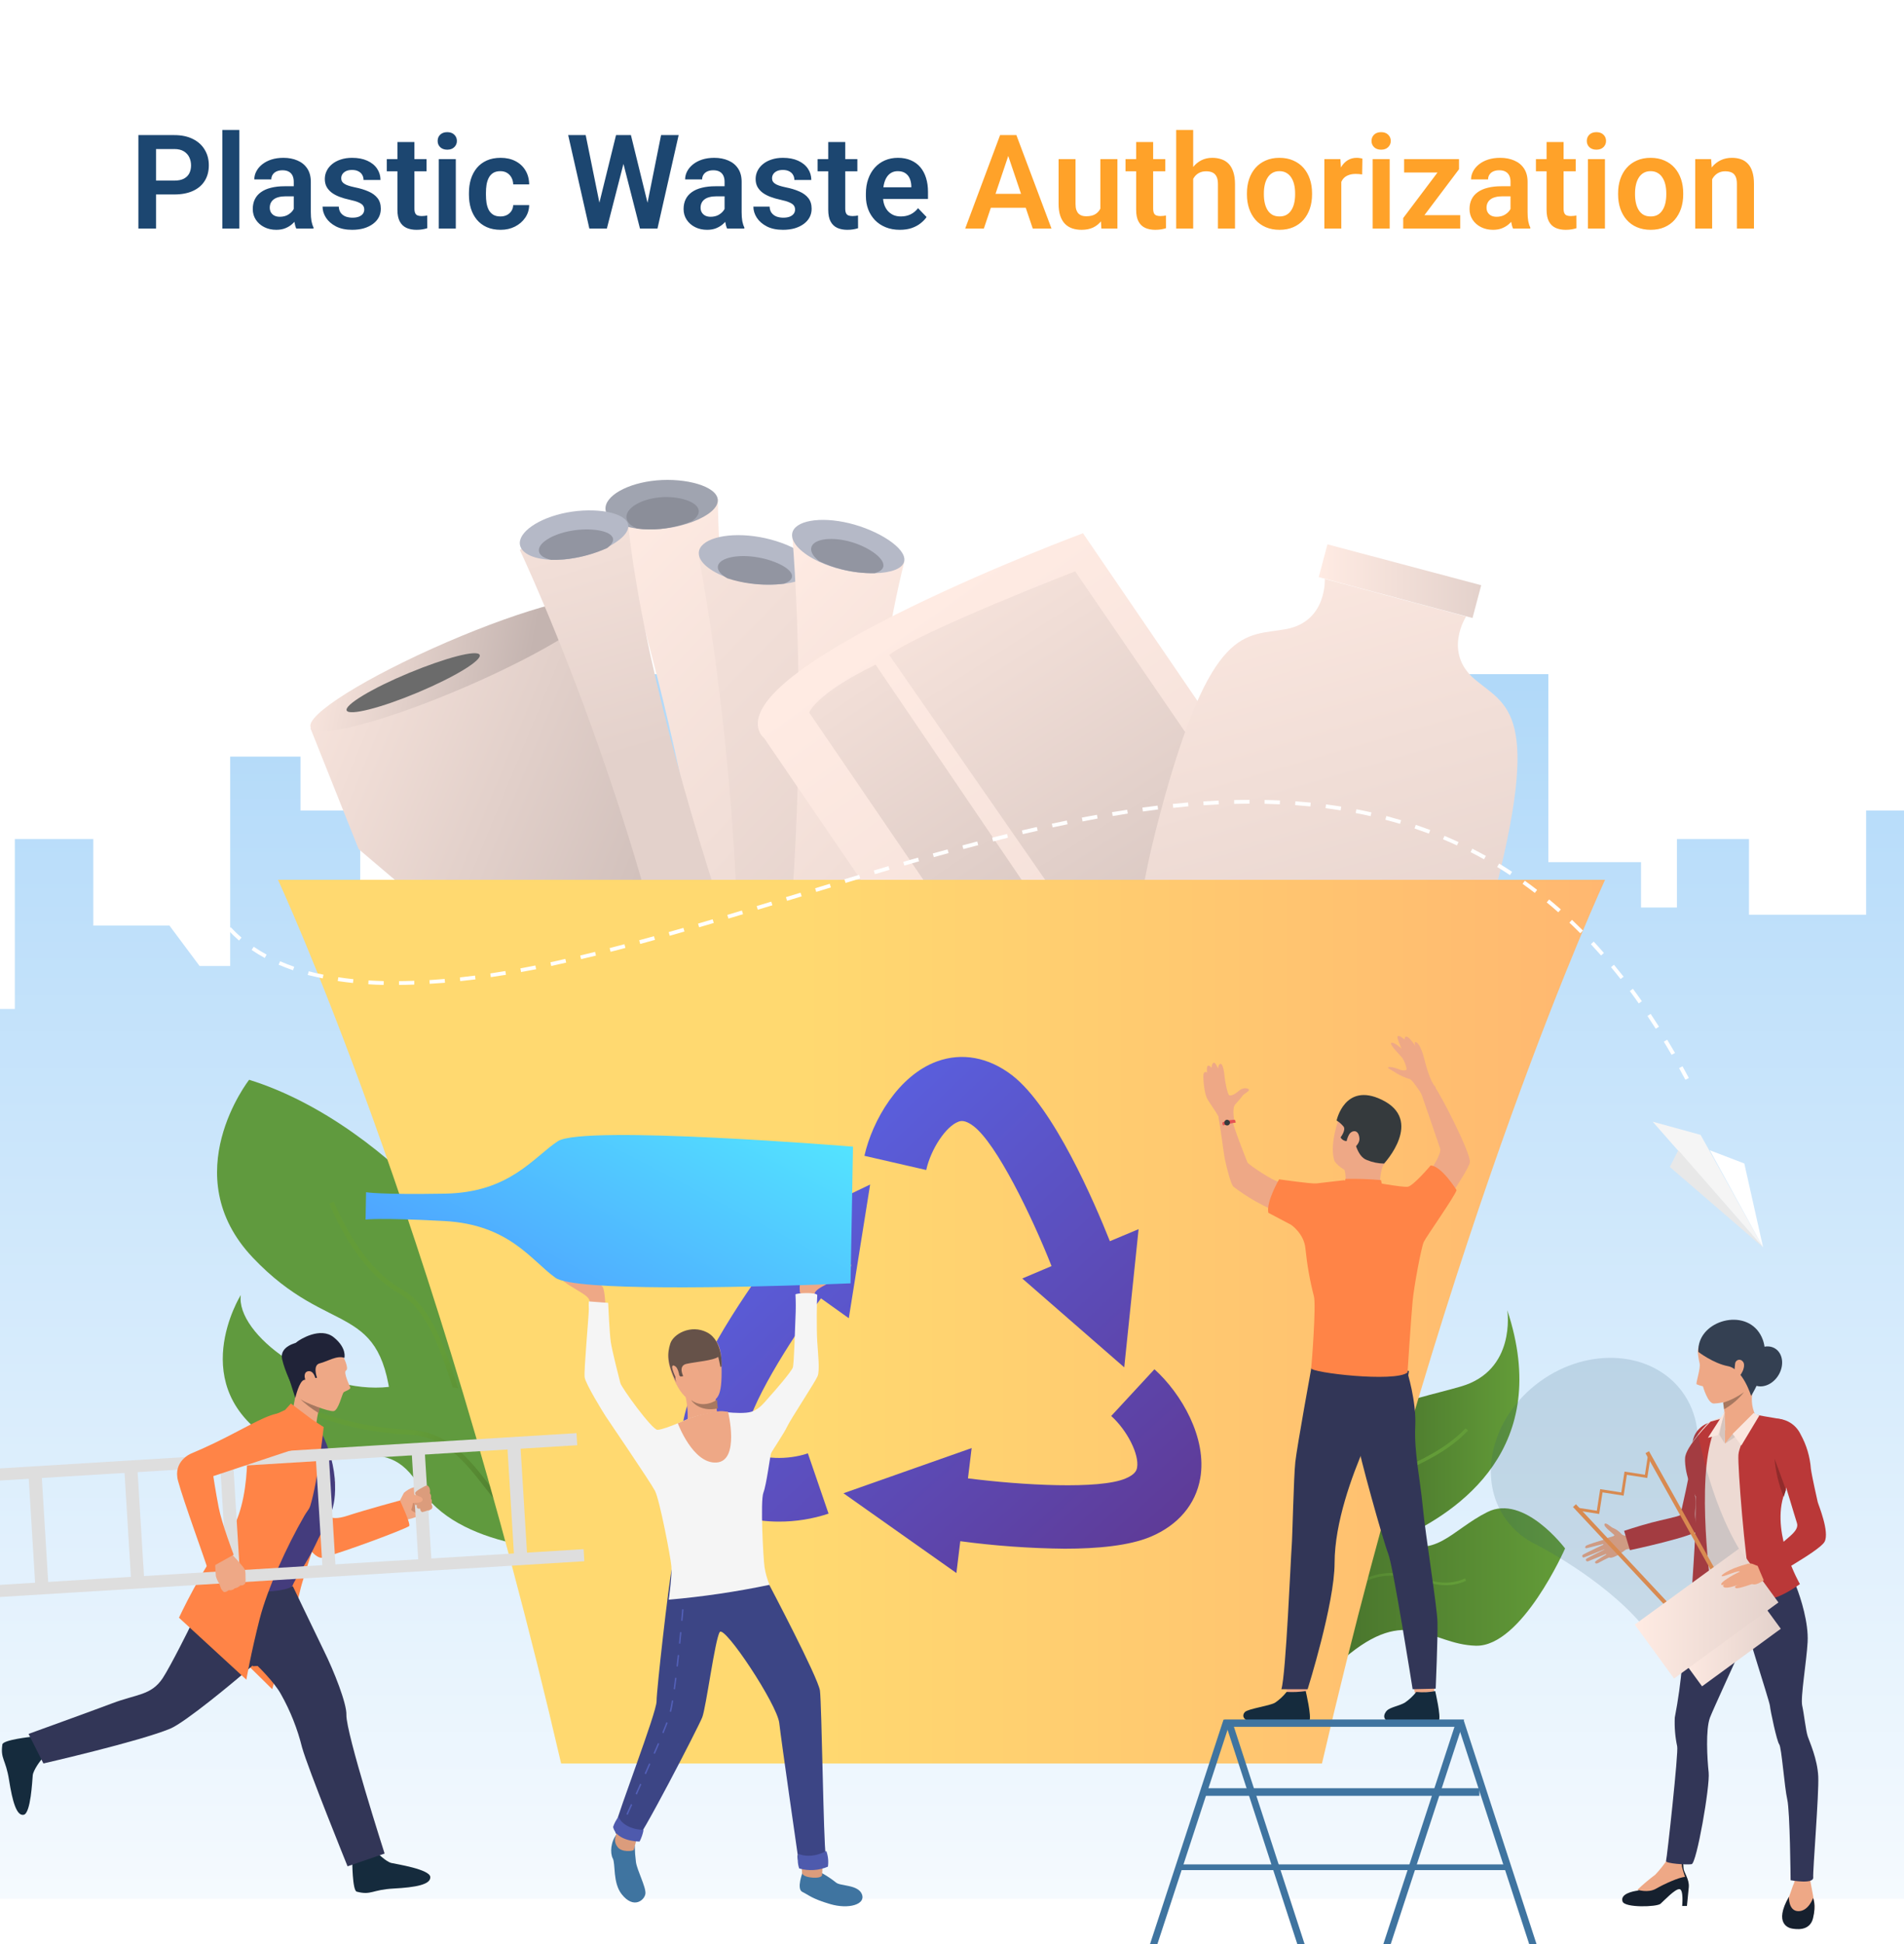 <svg width="1000" height="1021" viewBox="0 0 1000 1021" fill="none" xmlns="http://www.w3.org/2000/svg">
<rect x="0" y="0" width="1000" height="1021" fill="#333333" stroke="none"/>
<g clip-path="url(#clip0_531_5316)">
<rect width="1000" height="1021" fill="white"/>
<path d="M1000 425.637V997H0V529.819H7.794V440.599H49.001V486.038H89.011L104.826 507.26H120.893V397.317H157.83V425.637H189.181V480.332H231.305V411.709H264.545V440.581H281.836L296.786 420.518H313.812V354H361.403V452.726H410.058V476.533H428.919V440.599H500.811V480.332H528.305V425.637H570.243V507.26H572.69V397.317H609.654V425.637H640.991V480.332H683.102V411.709H716.342V440.581H733.646L748.61 420.518H765.622V354H813.2V452.726H861.882V476.533H880.743V440.599H918.584V480.332H980.102V425.637H1000Z" fill="url(#paint0_linear_531_5316)"/>
<path d="M344.195 427.192L351.481 411.884L341.141 401.542L345.874 395.897L336.176 383.93L315.621 316L163 382.286L188.359 445.858L208.308 462.809L206.915 488.566L216.112 499.408L249.686 572.5C253.151 578.645 288.44 565.355 328.479 542.76C368.519 520.164 398.128 496.926 394.735 490.781L344.195 427.192Z" fill="url(#paint1_linear_531_5316)"/>
<path d="M315.828 316.01C318.632 322.442 286.744 342.448 244.591 360.659C202.438 378.87 166.034 388.447 163.178 381.979C160.321 375.512 192.262 355.542 234.415 337.313C276.568 319.084 313.079 309.579 315.828 316.01Z" fill="url(#paint2_linear_531_5316)"/>
<path d="M251.922 343.875C253.2 346.733 238.629 355.581 219.355 363.659C200.082 371.738 183.435 375.965 182.086 373.107C180.737 370.249 195.432 361.4 214.706 353.408C233.979 345.415 250.626 341.016 251.922 343.875Z" fill="#6B6B6B"/>
<path d="M377.013 262.13C377.013 262.13 350.635 249.286 320 268.9C320 268.9 382.101 445.75 383.338 628.387C383.236 628.978 383.236 629.583 383.338 630.174C383.338 630.174 383.338 630.299 383.338 630.352C384.663 636.944 397.719 639.82 412.506 636.801C427.294 633.782 443.248 624.654 441.923 618.062C441.923 617.848 441.817 617.651 441.746 617.437C438.071 604.682 378.497 397.036 377.013 262.13Z" fill="url(#paint3_linear_531_5316)"/>
<path d="M376.983 262.35C377.345 266.629 371.893 270.89 364.104 273.874C358.586 275.939 352.831 277.245 346.985 277.759C342.914 278.129 338.818 278.073 334.758 277.59C325.248 276.351 318.455 272.579 318.02 267.512C317.44 260.474 329.45 253.642 344.848 252.254C360.245 250.865 376.403 255.313 376.983 262.35Z" fill="#A0A4B0"/>
<path d="M366.99 268.218C367.132 270.088 365.784 271.957 363.444 273.627C358.044 275.816 352.411 277.2 346.689 277.744C342.705 278.137 338.695 278.077 334.722 277.565C331.371 276.253 329.208 274.244 329.013 271.798C328.641 266.906 336.371 262.152 346.264 261.178C356.157 260.203 366.617 263.326 366.99 268.218Z" fill="#8B8E99"/>
<path d="M329.956 276.248C329.956 276.248 301.981 266.151 273 288.756C273 288.756 353.802 458.335 373.661 640.012C373.63 640.614 373.697 641.218 373.858 641.799V641.978C375.852 648.393 389.354 649.93 403.988 645.391C418.623 640.852 433.831 630.166 431.82 623.733C431.758 623.531 431.68 623.334 431.587 623.144C426.505 610.867 345.129 410.338 329.956 276.248Z" fill="url(#paint4_linear_531_5316)"/>
<path d="M329.922 275.491C330.683 279.472 325.781 284.021 318.507 287.611C313.335 290.095 307.861 291.887 302.225 292.942C298.309 293.711 294.322 294.062 290.333 293.991C280.97 293.796 273.998 290.899 273.095 286.171C271.856 279.596 282.882 271.954 297.712 269.129C312.543 266.303 328.577 268.915 329.922 275.491Z" fill="#B5B9C7"/>
<path d="M321.951 282.799C322.264 284.403 321.066 286.145 318.872 287.8C313.483 290.21 307.78 291.95 301.909 292.974C297.828 293.719 293.675 294.06 289.518 293.991C285.831 293.215 283.508 291.68 283.065 289.594C282.217 285.403 289.758 280.54 299.917 278.729C310.077 276.918 321.084 278.557 321.951 282.799Z" fill="#9295A1"/>
<path d="M426.731 298.539C417.963 292.914 407.985 289.424 397.607 288.352C387.228 287.281 376.742 288.659 367 292.375C367 292.375 404.88 481.178 379.093 662.084C378.914 662.662 378.829 663.265 378.842 663.87V664.049C379.237 670.856 392.265 676.645 407.935 676.985C423.604 677.324 441.376 671.911 440.98 665.085C441.007 664.872 441.007 664.656 440.98 664.442C439.022 650.97 408.33 432.222 426.731 298.539Z" fill="url(#paint5_linear_531_5316)"/>
<path d="M426.993 298.371C426.759 302.529 420.683 305.368 412.433 306.471C406.533 307.211 400.563 307.174 394.673 306.363C390.508 305.809 386.407 304.84 382.432 303.47C373.049 300.179 366.722 295.062 367.009 290.162C367.423 283.309 380.455 279.476 396.129 281.574C411.804 283.671 427.388 291.536 426.993 298.371Z" fill="#B5B9C7"/>
<path d="M415.995 302.693C415.889 304.387 414.216 305.59 411.76 306.504C405.92 307.198 400.009 307.163 394.178 306.403C390.054 305.884 385.995 304.976 382.06 303.692C378.803 301.88 376.881 299.728 377.006 297.628C377.255 293.41 385.743 291.055 395.94 292.36C406.137 293.664 416.245 298.492 415.995 302.693Z" fill="#9295A1"/>
<path d="M475 294.723C466.875 288.184 457.313 283.641 447.09 281.465C436.867 279.289 426.272 279.54 416.164 282.198C416.164 282.198 433.52 474.2 388.439 651.583C388.205 652.123 388.059 652.697 388.007 653.283C388.007 653.283 388.007 653.39 388.007 653.462C387.665 660.279 400.015 667.436 415.588 669.44C431.161 671.444 449.453 667.937 449.795 661.102C449.813 660.887 449.813 660.672 449.795 660.458C449.273 646.913 442.288 425.908 475 294.723Z" fill="url(#paint6_linear_531_5316)"/>
<path d="M474.935 294.579C474.251 298.625 467.915 300.791 459.581 300.988C453.627 301.099 447.684 300.43 441.905 299.001C437.812 298.015 433.827 296.63 430.008 294.865C421.008 290.64 415.266 284.929 416.076 280.113C417.21 273.435 430.584 271.036 445.973 274.742C461.363 278.448 476.105 287.883 474.935 294.579Z" fill="#B5B9C7"/>
<path d="M463.961 297.364C463.696 299.068 461.966 300.265 459.37 300.991C453.528 301.09 447.698 300.401 442.031 298.941C438.015 297.943 434.106 296.54 430.359 294.753C427.358 292.468 425.68 289.965 426.051 287.753C426.775 283.292 435.392 281.714 445.315 284.126C455.238 286.538 464.685 292.921 463.961 297.364Z" fill="#9295A1"/>
<path d="M722 504.418L568.799 280C568.799 280 386.205 348.003 398.604 383.582C399.136 385.173 400.098 386.586 401.383 387.664L551.769 608L722 504.418Z" fill="url(#paint7_linear_531_5316)"/>
<path d="M722.162 504C722.162 504 539.164 572.477 551.607 608.304C564.05 644.131 726 524.516 726 524.516L722.162 504Z" fill="url(#paint8_linear_531_5316)"/>
<path d="M564.687 300C564.687 300 482.996 331.704 467 343.895L600.954 537C600.954 537 678.085 498.01 698 494.77L564.687 300Z" fill="url(#paint9_linear_531_5316)"/>
<path d="M459.868 349L591 542.206C591 542.206 562.307 557.15 556.664 567L425 374.186C425 374.186 427.981 364.603 459.868 349Z" fill="url(#paint10_linear_531_5316)"/>
<path d="M774.508 356.669C757.81 342.48 770.007 323.74 770.007 323.74L732.897 313.87L695.787 304C695.787 304 697.037 326.328 675.5 330.344C653.963 334.359 636.104 326.595 609.12 427.954C582.136 529.312 604.923 531.793 670.285 549.159C735.647 566.525 756.631 575.663 783.598 474.323C810.564 372.982 791.223 370.84 774.508 356.669Z" fill="url(#paint11_linear_531_5316)"/>
<path d="M777.949 307.302L697.187 285.828L692.61 303.04L773.373 324.514L777.949 307.302Z" fill="url(#paint12_linear_531_5316)"/>
<path d="M734.467 808.202C715.308 816.766 697.179 821.496 689.242 814.902C688.786 814.511 688.358 814.085 687.964 813.63C683.667 808.578 683.684 798.742 690.396 782.241C708.241 738.292 738.09 736.59 767.352 728.025C796.224 719.605 791.749 688.77 791.643 688C815.472 759.971 766.961 793.671 734.467 808.202Z" fill="url(#paint13_linear_531_5316)"/>
<path d="M689.276 814C688.821 813.61 688.394 813.188 688 812.736C693.035 804.544 703.724 788.891 715.584 781.608C721.576 778.127 727.768 775.006 734.127 772.259C746.696 766.508 759.69 760.56 769.741 750L771 751.211C760.718 762.002 747.564 768.021 734.836 773.844C728.547 776.539 722.426 779.614 716.506 783.051C704.93 790.174 694.187 806.022 689.276 814Z" fill="url(#paint14_linear_531_5316)"/>
<path d="M775.087 864.177C750.935 863.484 739.412 842.158 705.895 870.859C676.962 895.651 650.366 856.944 643.641 845.89C642.571 844.113 642 843.082 642 843.082L643.356 843.686C648.939 846.086 670.38 853.941 678.853 838.177C688.61 819.979 710.96 796.983 732.366 808.321C753.771 819.659 761.976 803.558 781.241 793.961C800.506 784.365 822 813.101 822 813.101C822 813.101 799.221 864.888 775.087 864.177Z" fill="url(#paint15_linear_531_5316)"/>
<path d="M703.014 843.088C697.058 849.93 690.925 857.022 679.657 859.374C664.269 862.582 651.129 852.781 643.64 845.351C642.571 843.569 642 842.536 642 842.536L643.355 843.142C650.326 850.465 663.699 861.334 679.371 858.056C690.212 855.811 696.203 848.897 701.997 842.197C708.683 834.464 715.619 826.481 729.847 826C735.501 826.004 741.117 826.912 746.483 828.691C753.811 830.758 760.746 832.7 769.465 828.851L770 830.08C760.835 834.125 753.686 832.112 746.126 829.991C740.896 828.241 735.416 827.35 729.901 827.354C716.243 827.835 709.842 835.212 703.014 843.088Z" fill="url(#paint16_linear_531_5316)"/>
<path d="M266.287 710.745C256.581 741.435 301.471 808.151 308.161 817.805L309 819C309 819 307.216 818.697 304.308 818.054C284.682 813.754 209.925 794.02 205.893 741.703C201.29 681.464 173.778 703.679 132.742 660.338C91.706 616.997 130.851 567 130.851 567C205.946 590.303 276.76 677.592 266.287 710.745Z" fill="#609A3E"/>
<path d="M309 819C309 819 307.219 818.695 304.315 818.05L301.394 815.721C282.156 800.797 257.717 779.888 250.557 764.551C246.165 754.471 242.423 744.118 239.352 733.555C232.227 711.07 224.924 687.814 209.48 679.088C185.896 665.794 173.517 633.311 173 631.914L175.405 631C175.529 631.34 187.98 664.003 210.745 676.831C227.079 686.04 234.561 709.798 241.81 732.767C244.844 743.226 248.545 753.478 252.89 763.458C260.015 778.454 285.558 800.564 308.109 817.728L309 819Z" fill="url(#paint17_linear_531_5316)"/>
<path d="M292.494 768.874C295.354 797.365 315.111 808.049 321.223 810.649C322.343 811.129 323 811.343 323 811.343C321.641 811.876 320.238 812.288 318.807 812.572C298.09 817.006 238.854 812.322 220.714 781.196C201.17 747.595 179.085 778.24 143.923 757.157C96.183 728.488 126.476 680 126.476 680C123.669 700.478 166.559 732.566 204.403 728.256C242.248 723.947 289.047 735.201 292.494 768.874Z" fill="#609A3E"/>
<path d="M256.801 779.502C265.509 790.686 273.699 801.262 286.145 802.727C298.075 804.378 309.818 807.172 321.212 811.071C322.338 811.553 323 811.767 323 811.767C321.633 812.302 320.22 812.715 318.78 813C308.058 809.411 297.025 806.827 285.823 805.282C272.305 803.781 263.775 792.776 254.744 781.164C244.516 767.979 233.912 754.365 215.011 753.401C178.871 751.614 156.25 739.394 156 739.269L157.252 737C157.448 737.125 179.622 749.077 215.118 750.828C235.182 751.739 246.215 765.853 256.801 779.502Z" fill="url(#paint18_linear_531_5316)"/>
<path d="M843 462C843 462 760.983 637.855 694.318 926H294.7C227.963 637.855 146 462 146 462H843Z" fill="url(#paint19_linear_531_5316)"/>
<path d="M606.324 719L583.624 743.537C592.038 751.116 598.393 763.747 597.212 770.566C597.015 771.696 596.603 774.099 591.107 776.378C577.304 782.19 536.863 779.911 508.38 776.289L510.313 760.39L443 784.115L502.311 826L504.352 809.288C522.535 811.729 540.855 813.045 559.205 813.228C576.284 813.228 593.041 811.691 604.301 806.957C618.748 800.88 628.022 789.945 630.403 776.148C634.037 755.055 620.467 731.737 606.324 719Z" fill="url(#paint20_linear_531_5316)"/>
<path d="M431.187 681.771L445.797 692.205L457 622L391.496 653.444L403.894 662.346C390.425 680.703 360.902 723.613 358.262 750.481C356.728 766.043 361.972 779.414 373.05 788.156C382.897 795.937 396.241 799 409.12 799C417.972 799.021 426.768 797.608 435.165 794.816L424.301 763.158C413.598 766.826 399.327 766.238 393.868 761.912C392.958 761.2 391.05 759.686 391.638 753.775C393.101 738.908 414.294 704.829 431.187 681.771Z" fill="url(#paint21_linear_531_5316)"/>
<path d="M582.92 651.754C574.85 631.469 553.416 581.534 531.593 564.65C519.204 555.125 505.186 552.547 492.018 557.381C471.876 564.775 458.195 588.248 454 606.922L486.46 614.37C488.938 603.252 496.85 591.417 503.363 589.018C504.46 588.624 506.708 587.8 511.416 591.417C523.416 600.673 541.664 637.968 552.283 664.824L536.903 671.342L590.46 718L598 645.434L582.92 651.754Z" fill="url(#paint22_linear_531_5316)"/>
<path d="M701.041 609.892C701.041 609.892 697.685 603.877 703.023 587.745C703.871 584.738 705.553 582.045 707.865 579.99C710.177 577.935 713.022 576.606 716.056 576.163C719.09 575.721 722.186 576.182 724.969 577.493C727.752 578.804 730.105 580.909 731.745 583.553C737.44 593.56 735.512 599.757 727.14 611.04C718.767 622.322 704.522 615.05 701.041 609.892Z" fill="#EEA886"/>
<path d="M742 881.78C742 881.78 742.922 887.81 743.032 888.705C743.143 889.6 753.189 888.175 753.189 888.175L754 881.001C754 881.001 743.253 880.935 742 881.78Z" fill="#EEA886"/>
<path d="M743.847 888.448C742.128 890.629 740.086 892.532 737.794 894.09C734.82 895.791 730.156 896.472 728.394 898.245C727.112 899.517 723.765 905.016 736.12 904.908C748.475 904.801 754.439 905.678 755.704 903.565C756.968 901.451 753.781 888 753.781 888C750.509 888.638 747.162 888.789 743.847 888.448Z" fill="#152B3D"/>
<path d="M675 881.78C675 881.78 675.903 887.81 676.032 888.705C676.161 889.6 686.189 888.175 686.189 888.175L687 881.001C687 881.001 676.253 880.935 675 881.78Z" fill="#EEA886"/>
<path d="M675.74 888.449C674.007 890.638 671.949 892.548 669.638 894.111C666.641 895.819 655.602 897.221 653.826 899C652.551 900.295 650.415 905.453 667.951 904.968C680.389 904.626 686.401 905.741 687.694 903.62C688.986 901.499 685.773 888 685.773 888C682.452 888.481 679.091 888.631 675.74 888.449Z" fill="#152B3D"/>
<path d="M738.973 720C738.973 720 743.966 735.538 743.304 748.93C742.642 762.322 745.899 776.966 747.224 790.948C748.709 806.54 754.758 843.444 754.973 851.74C755.188 860.037 754.043 886.714 754.043 886.714L741.926 887C741.926 887 731.743 822.471 729.112 815.891C726.481 809.311 713.398 762.376 713.004 757.101C712.611 751.827 738.973 720 738.973 720Z" fill="#323657"/>
<path d="M688.723 718.329C688.723 718.329 681.218 759.477 680.323 767.617C679.428 775.758 678.825 807.28 678.387 812.343C677.949 817.406 675.392 879.379 673 887H686.787C686.787 887 700.94 841.988 700.94 820.68C700.94 799.373 710.344 774.398 716.37 760.408C722.396 746.417 736.275 746.095 740 719.94C740 719.94 693.763 709.993 688.723 718.329Z" fill="#323657"/>
<path d="M706.077 614.093C706.077 614.093 707.558 618.755 706.077 622.082C704.596 625.409 725.033 623.398 725.033 623.398C724.553 619.131 725.155 614.805 726.775 610.879C729.528 605.24 706.077 614.093 706.077 614.093Z" fill="#EEA886"/>
<path d="M702.019 622.331C702.019 622.331 694.228 623.108 692.002 623.532C689.776 623.956 674.824 620.9 671.754 620.582C668.685 620.265 655.599 611.451 655.186 610.408C654.773 609.366 647.216 590.537 646.785 586.457C646.355 582.377 639.444 584.496 640.036 587.287C641.149 592.586 642.585 605.233 643.357 608.907C644.2 612.899 646.462 621.907 647.737 623.038C649.011 624.168 660.787 632.964 672.329 636.727C679.403 639.05 686.184 642.161 692.541 646H749.408C749.408 646 771.505 614.895 771.989 610.196C772.474 605.498 756.534 574.358 753.375 570.454C750.215 566.55 745.602 571.743 745.602 571.743C745.602 571.743 755.116 599.21 756.372 603.113C757.629 607.017 745.297 624.168 741.904 624.309C738.512 624.451 729.824 623.267 725.964 623.108C723.243 622.924 720.567 622.328 718.03 621.342L702.019 622.331Z" fill="#EEA886"/>
<path d="M678.082 643.141C678.082 643.141 685.001 647.791 685.644 655.756C686.488 664.147 687.964 672.461 690.06 680.626C691.329 684.933 688.951 716.164 688.647 718.471C688.344 720.778 732.464 726.004 739.239 720.706C739.239 720.706 741.134 691.529 741.921 683.257C742.707 674.985 746.515 654.873 747.767 652.17C749.018 649.467 764.374 627.769 765 624.921C765 624.921 757.063 612.162 751.378 612C751.378 612 742.332 622.687 739.4 623.155C736.468 623.624 718.377 620.218 718.377 620.218C718.377 620.218 716.41 622.921 705.863 619.749C705.863 619.749 693.349 621.155 691.365 621.425C688.898 621.732 671.807 619.263 671.807 619.263C671.807 619.263 664.943 630.941 666.14 636.834L678.082 643.141Z" fill="#FF8447"/>
<path d="M648.449 589.358C648.449 589.358 646.799 582.031 648.772 579.922C650.22 578.382 651.581 576.771 652.851 575.097C653.097 574.632 656 573.06 656 572.309C656 571.559 653.173 570.611 650.688 572.774C648.203 574.936 646.666 575.383 645.679 575.151C644.693 574.918 643.27 567.18 643.156 565.268C643.042 563.356 642.246 558.28 640.975 558.62C639.703 558.959 639.76 561.175 639.76 561.175C639.76 561.175 638.281 557.333 637.275 558.102C636.27 558.87 636.421 560.711 636.421 560.711C636.421 560.711 634.524 558.566 634.069 560.139C633.773 561.108 633.773 562.136 634.069 563.106C634.069 563.106 632.172 562.123 632.02 564.553C631.868 566.984 632.589 574.168 633.917 576.723C635.245 579.279 640.367 585.999 640.975 588.608C641.582 591.217 648.449 589.358 648.449 589.358Z" fill="#EEA886"/>
<path d="M747.545 576C747.545 576 742.218 567.307 740.442 566.629C738.182 565.956 736.008 565.035 733.961 563.882C731.759 562.352 728.846 561.065 729.006 560.544C729.166 560.022 731.759 560.248 734.529 561.413C737.299 562.578 738.524 562.022 738.79 561.413C738.428 559.288 737.637 557.255 736.464 555.432C735.63 554.406 729.663 548.478 730.658 547.661C731.652 546.843 735.523 550.008 736.162 550.686C736.162 550.686 733.073 544.322 734.262 544.027C735.452 543.731 737.725 545.974 737.725 545.974C737.725 545.974 737.459 540.532 743.425 549.347C743.425 549.347 742.182 546.426 744.011 547.4C745.84 548.373 747.562 553.867 748.202 556.632C748.841 559.396 751.38 568.211 753.618 570.332C755.855 572.453 747.545 576 747.545 576Z" fill="#EEA886"/>
<path d="M726.904 611C723.861 610.951 720.856 610.34 718.042 609.197C712.013 607.141 711.556 596.735 710.259 597.961C709.853 598.41 709.344 598.757 708.774 598.971C708.205 599.185 707.591 599.261 706.986 599.192C706.38 599.123 705.8 598.911 705.295 598.575C704.79 598.238 704.374 597.786 704.083 597.258C704.083 597.258 707.025 593.417 705.654 591.577C704.624 590.32 703.389 589.241 702 588.385C702 588.385 706.239 568.205 725.551 577.402C748.244 588.187 726.904 611 726.904 611Z" fill="#353A3D"/>
<path d="M706 621.63L706.661 619.037C712.884 618.907 719.11 619.121 725.303 619.677L726 622.766C726 622.766 717.546 626.191 706 621.63Z" fill="#FF8447"/>
<path d="M708.642 595.601C709.68 593.762 713.528 592.475 713.987 597.77C714.345 601.887 707.093 606.373 707.025 602.549C706.87 600.107 707.436 597.674 708.642 595.601Z" fill="#EEA886"/>
<path d="M648.449 588C648.449 588 644.116 588.077 642.02 589.449C641.948 589.979 642.071 590.514 642.375 591C644.482 590.291 646.71 589.787 649 589.5C649 589.5 648.947 588.359 648.449 588Z" fill="#E55353"/>
<path d="M643.141 588.935C643.055 589.113 643.007 589.307 643.001 589.505C642.994 589.702 643.029 589.899 643.102 590.083C643.176 590.266 643.287 590.432 643.428 590.57C643.569 590.708 643.738 590.815 643.923 590.885C644.289 591.037 644.7 591.038 645.068 590.889C645.435 590.74 645.729 590.452 645.886 590.088C646.037 589.724 646.038 589.314 645.889 588.949C645.74 588.584 645.452 588.292 645.089 588.139C644.91 588.053 644.715 588.006 644.517 588.001C644.319 587.995 644.122 588.031 643.939 588.106C643.755 588.181 643.59 588.293 643.452 588.436C643.315 588.579 643.209 588.749 643.141 588.935Z" fill="#353A3D"/>
<path d="M765.982 906.659H648.031L685.195 1020.86L681.734 1022L643 903H768.641L807 1020.86L803.521 1022L765.982 906.659Z" fill="#3F74A0"/>
<path d="M726.543 1020.86L763.937 906.659H645.272L607.501 1022L604 1020.86L642.598 903H769L730.043 1022L726.543 1020.86Z" fill="#3F74A0"/>
<path d="M777 939H632V943H777V939Z" fill="#3F74A0"/>
<path d="M792 979H619V982H792V979Z" fill="#3F74A0"/>
<path d="M420.14 678.942C420.14 678.942 419.57 674.247 420.729 672.596C421.888 670.945 425.794 669.553 430.877 668.332C435.603 667.179 446.625 663.534 446.928 664.05C447.231 664.566 446.928 667.386 438.849 671.805C430.77 676.225 428.148 677.067 427.631 679.939C427.114 682.811 420.14 678.942 420.14 678.942Z" fill="#EEA886"/>
<path d="M318 685.869C318 685.869 317.674 677.574 316.542 675.789C315.41 674.004 311.688 672.497 306.799 671.158C302.254 669.931 292.545 664.482 292.168 665.04C291.79 665.598 291.379 670.154 299.029 674.934C306.679 679.713 309.321 680.624 309.818 683.711C310.316 686.798 318 685.869 318 685.869Z" fill="#EEA886"/>
<path d="M377 743.092C377 743.092 360.125 754.867 360.979 747.671C361.409 742.761 361.079 737.812 360 733.007C360 733.007 376.733 725.593 376.021 730.935C375.854 732.212 375.794 733.5 375.843 734.787C375.9 736.212 376.036 737.631 376.252 739.04C376.555 741.42 377 743.092 377 743.092Z" fill="#EEA886"/>
<path d="M431.76 983.619C434.323 985.037 436.762 986.669 439.051 988.497C441.175 990.495 450.696 989.47 452.714 994.737C454.731 1000 445.759 1002.69 436.042 999.846C426.326 997 424.68 995.02 421.406 993.447C418.132 991.874 421.601 983 421.601 983L431.76 983.619Z" fill="#3F74A0"/>
<path d="M333.383 969.408C333.44 972.232 333.652 975.05 334.019 977.847C334.602 982.038 339.341 990.978 338.98 994.335C338.62 997.692 332.851 1002.76 326.481 994.614C321.76 988.567 323.339 978.663 321.846 975.881C320.352 973.099 320.678 966.867 324.112 962.898C327.546 958.929 333.383 969.408 333.383 969.408Z" fill="#3F74A0"/>
<path d="M403.765 831.714C403.765 831.714 429.736 880.891 430.65 887.788C431.564 894.685 432.55 968.603 433.643 973.422C434.046 974.651 434.109 975.966 433.825 977.227C433.541 978.489 432.921 979.65 432.03 980.588C432.03 980.588 423.355 984.045 420.756 980.14C418.158 976.235 418.964 973.923 418.964 973.923C418.964 973.923 410.379 914.481 409.268 904.718C408.156 894.954 380.501 853.212 378.009 857.01C375.518 860.808 370.84 896.674 368.815 901.797C366.789 906.921 335.531 967.528 333.148 967.528C330.764 967.528 321.748 966.148 323.146 959.018C324.544 951.888 344.834 899.361 344.834 893.377C344.834 887.394 351.178 831.57 352.791 824.082C354.405 816.593 403.765 831.714 403.765 831.714Z" fill="#3C4585"/>
<path d="M431.76 984.423L432 980.969L421 980L421.277 983.595C421.277 983.595 421.518 985.615 426.824 985.958C432.129 986.301 431.76 984.423 431.76 984.423Z" fill="#DB9C7C"/>
<path d="M334 967.107C334 967.107 333.101 970.581 332.876 971.345C332.652 972.11 326.116 972.839 324.188 969.608C323.581 968.823 323.192 967.912 323.055 966.955C322.918 965.998 323.037 965.024 323.401 964.119C323.525 963.382 323.772 962.667 324.131 962L334 967.107Z" fill="#DB9C7C"/>
<path d="M434.829 980.187C430.057 982.225 424.73 982.556 419.743 981.124C418.887 978.664 418.768 976.006 419.401 973.479C419.401 973.479 425.324 976.508 434.001 972C434.937 974.621 435.221 977.431 434.829 980.187Z" fill="#4E5AAD"/>
<path d="M359.778 839L360 836.181L359.241 836C359.241 836 359.148 836.805 359 838.92L359.778 839Z" fill="#C24646"/>
<path d="M329 952.591C329.727 950.991 330.541 949.196 331.406 947.259L332.064 947.668L329.658 953L329 952.591ZM333.812 941.926C334.574 940.149 335.388 938.371 336.201 936.594L336.842 937.003C336.046 938.78 335.232 940.558 334.47 942.335L333.812 941.926ZM338.573 931.261L340.927 925.929L341.585 926.32C340.806 928.097 340.01 929.875 339.231 931.652L338.573 931.261ZM343.264 920.596L345.567 915.264L346.224 915.655C345.515 917.326 344.753 919.21 343.922 920.987L343.264 920.596ZM347.834 909.789C348.7 907.656 349.444 905.826 349.998 904.332L350.673 904.688C350.096 906.205 349.369 908.036 348.492 910.18L347.834 909.789ZM351.747 898.733C352.11 897.151 352.491 895.178 352.872 892.868L353.599 893.045C353.218 895.374 352.837 897.365 352.456 898.964L351.747 898.733ZM353.789 886.931C354.049 885.153 354.309 883.091 354.568 880.976L355.313 881.101C355.036 883.234 354.776 885.242 354.516 887.091L353.789 886.931ZM355.295 875.004C355.52 873.102 355.746 871.093 355.953 869.014L356.698 869.12C356.473 871.2 356.248 873.209 356.023 875.111L355.295 875.004ZM356.576 863.024C356.784 861.086 356.975 859.06 357.165 857.016L357.909 857.122C357.702 859.167 357.511 861.193 357.321 863.13L356.576 863.024ZM357.736 851.008C357.909 849.035 358.083 847.009 358.256 845L359 845.089C358.827 847.097 358.654 849.124 358.463 851.115L357.736 851.008Z" fill="#5360B8"/>
<path d="M325.717 961L327 958.408L326.302 958L325 960.592L325.717 961Z" fill="#C24646"/>
<path d="M335.924 967C335.924 967 323.855 967.121 322 959.339C322.628 957.422 323.59 955.618 324.847 954C324.847 954 326.886 960.344 338 960.933C337.608 963.036 336.909 965.078 335.924 967Z" fill="#4E5AAD"/>
<path d="M362.972 700.721C362.972 700.721 378.175 695.313 378.863 714.117C379.587 733.119 377.488 735.246 371.334 736.634C365.18 738.022 358.356 735.949 352.962 721.797C347.804 708.329 353.397 701.839 362.972 700.721Z" fill="#EEA886"/>
<path d="M429.402 722.639C428.172 725.657 415.138 745.386 413.497 748.975C411.857 752.564 405.545 761.759 404.992 763.099C404.44 764.438 402.621 779.454 400.945 783.81C399.269 788.167 400.856 818.021 401.533 822.841C402.032 826.053 402.912 829.194 404.154 832.197C386.685 835.851 369.014 838.457 351.234 840C351.234 840 353.017 827.359 352.625 822.538C352.233 817.717 346.456 787.542 343.995 782.828C341.534 778.115 318.908 744.94 318.016 743.547C317.125 742.155 307.496 726.728 307.051 723.139C306.605 719.55 309.244 691.214 309.262 687.429C309.169 686.08 309.169 684.726 309.262 683.376L319.407 684.144C319.407 684.144 320.12 700.213 320.798 704.749C321.475 709.284 325.166 723.746 325.826 726.264C326.486 728.781 342.462 750.814 345.314 750.814C347.097 750.814 352.072 749.029 356.013 747.368C358.455 746.386 360.541 745.476 361.362 745.101C363.537 744.083 375.43 740.869 379.566 741.298C379.566 741.298 380.565 741.441 382.045 741.583C385.468 741.923 391.566 742.315 394.686 741.298C399.162 739.851 401.515 736.263 404.208 733.334C406.9 730.406 415.726 720.193 416.404 718.05C417.081 715.908 417.545 697.017 417.794 691.679C418 687.694 418 683.701 417.794 679.716C417.67 679.037 429.438 678.323 429.224 680.216C429.01 682.108 428.796 697.571 429.224 704.427C429.652 711.283 430.632 719.604 429.402 722.639Z" fill="#F5F5F5"/>
<path d="M355.259 726C355.259 726 354.065 723.118 355.136 722.464C355.308 722.337 355.503 722.246 355.71 722.196C355.918 722.147 356.133 722.14 356.343 722.176C356.553 722.213 356.754 722.291 356.933 722.408C357.112 722.524 357.265 722.676 357.385 722.853L358.843 722.606C358.843 722.606 355.962 717.161 360.6 716.153C365.237 715.145 374.741 714.385 377.218 712.494C377.218 712.494 378.219 716.701 378.307 717.514C378.395 718.328 378.974 717.32 378.974 717.32C378.974 717.32 379.853 704.026 371.35 699.641C362.848 695.257 353.59 700.49 352.027 705.564C350.464 710.637 350.095 715.534 355.259 726Z" fill="#665249"/>
<path d="M354.94 717.667C354.94 717.667 353.269 716.167 353.015 717.667C352.761 719.167 355.866 726 356.647 726C357.428 726 356.937 719.521 354.94 717.667Z" fill="#EEA886"/>
<path d="M377 739.601C366.813 741.64 363 735.194 363 735.194C369.624 740.067 376.517 735.058 376.588 735C376.643 736.541 376.781 738.078 377 739.601Z" fill="#A77860"/>
<path d="M376.286 767.979C363.883 768.76 356 747.381 356 747.381C358.477 746.359 360.592 745.411 361.424 745.02C363.63 743.961 375.545 740.503 379.884 741.06C379.884 741.06 380.897 741.209 382.397 741.358C382.397 741.358 388.707 767.198 376.286 767.979Z" fill="#EEA886"/>
<path d="M292.976 599.255C306.113 590.526 448 602.116 448 602.116L446.715 673.884C446.715 673.884 439.825 674.191 428.954 674.572C390.399 675.912 301.686 678.194 291.69 670.95C278.892 661.732 267.433 642.989 233.268 641.16C199.104 639.331 192 640.399 192 640.399L192.268 626.039C192.268 626.039 199.408 627.379 233.518 626.799C267.629 626.22 279.82 607.984 292.976 599.255Z" fill="url(#paint23_linear_531_5316)"/>
<path d="M176 778.025C176 778.025 158.749 829.308 157.66 835.09C156.448 841.427 142.956 887 142.956 887C142.956 887 114.638 858.754 105.802 851.576C96.966 844.398 163.808 776.521 176 778.025Z" fill="#FF8447"/>
<path d="M185 976.777C185 976.777 190.787 974.362 193.173 973.318C195.559 972.275 195.915 970.006 196.912 971.488C197.909 972.971 202.877 977.656 205.566 978.26C208.255 978.864 225.651 981.554 225.99 985.581C226.328 989.607 218.226 991.071 206.759 991.675C195.292 992.279 195.025 995.336 187.386 993.322C185.018 992.847 185 976.777 185 976.777Z" fill="#152B3D"/>
<path d="M16.495 912C16.495 912 19.334 917.398 20.533 919.611C21.732 921.824 23.901 921.95 22.596 923.084C21.291 924.217 17.465 929.543 17.2 932.224C16.936 934.905 16.177 952.214 12.439 952.952C8.701 953.689 6.532 945.916 4.769 934.779C3.006 923.641 0.149 923.695 1.242 916.03C1.577 913.565 16.495 912 16.495 912Z" fill="#152B3D"/>
<path d="M209.007 789.921C209.007 789.921 211.686 784.69 212.133 783.901C213.627 782.533 215.387 781.536 217.286 780.983C219.485 780.142 221.832 779.835 224.156 780.083C224.469 780.241 224.748 780.468 224.973 780.75C225.198 781.031 225.365 781.361 225.461 781.717C225.694 782.526 225.73 783.385 225.564 784.213C225.892 784.58 226.127 785.031 226.248 785.522C226.368 786.013 226.369 786.529 226.251 787.021C226.557 787.42 226.744 787.908 226.787 788.422C226.83 788.936 226.727 789.452 226.492 789.902C226.756 790.228 226.926 790.628 226.981 791.055C227.036 791.482 226.973 791.917 226.801 792.306C225.806 792.825 224.857 793.439 223.967 794.142C220.799 795.882 217.425 797.154 213.936 797.922C213.936 797.922 208.784 799.354 209.007 789.921Z" fill="#EEA886"/>
<path d="M216.873 789C216.771 790.253 216.488 791.487 216.031 792.669C215.496 793.453 222 796 222 796C222 796 220.642 789.445 216.873 789Z" fill="#CF8C6C"/>
<path d="M115.658 825.153C110.902 828.717 104.543 842.721 100.09 853.661C100.09 853.857 89.402 875.274 85.395 881.296C79.338 890.312 71.822 889.51 58.854 894.445C48.309 898.436 15 910.481 15 910.481L22.802 926C22.802 926 73.229 914.436 89.367 907.737C97.561 904.352 124.6 881.545 124.6 881.545C127.966 878.784 131.012 876.093 133.613 873.706C135.679 871.799 137.443 870.142 138.957 868.681C141.539 866.133 143 864.548 143 864.548C143 864.548 119.63 822.142 115.658 825.153Z" fill="#323657"/>
<path d="M157.008 758L171.24 794.328C171.24 794.328 171.951 799.361 182.359 795.958C192.766 792.554 210.058 787.915 210.058 787.915C210.058 787.915 216.089 800.669 214.826 801.403C211.268 803.535 181.843 814.552 169.621 817.901C159.907 820.57 140 768.157 140 768.157L157.008 758Z" fill="#FF8447"/>
<path d="M181.934 900.51C182.149 894.429 175.311 877.301 170.16 866.898C162.065 850.272 153.845 833 153.845 833C153.845 833 106.928 833 107 837.986C107.162 847.51 129.256 870.736 132.899 874.933L135.304 874.808C135.304 874.808 143.991 883.148 147.527 889.569C152.483 898.37 156.226 907.8 158.655 917.602C161.688 928.525 182.544 980 182.544 980L202 973.31C202 973.31 181.665 909.944 181.934 900.51Z" fill="#323657"/>
<path d="M105 834.716C105 834.716 136.678 800.814 133.945 778.796C133.727 777.056 133.615 775.304 133.607 773.551C133.609 771.335 133.775 769.122 134.104 766.931C134.967 760.998 137.152 755.338 140.495 750.373C143.839 745.408 148.254 741.266 153.413 738.257C153.413 738.257 153.413 735.456 166.652 748.339C171.751 756.882 174.88 766.467 175.809 776.388C177.051 793.874 172.064 797.389 165.924 810.682C161.434 820.406 154.992 828.863 153.608 832.753C153.626 832.825 150.076 838.463 105 834.716Z" fill="#443C7D"/>
<path d="M168 737.549C168 737.549 167.837 738.256 167.603 739.317C167.44 740.113 167.223 741.086 167.006 742.235C166.401 744.967 166.068 747.75 166.013 750.545C166.32 753.728 154 739.158 154 739.158C155.495 732.02 156.473 724.788 156.926 717.516C157.595 706.04 168 737.549 168 737.549Z" fill="#EEA886"/>
<path d="M168 739.043L167.333 742C163.538 739.699 160.07 737.013 157 734C158.961 736.308 168 739.043 168 739.043Z" fill="#A77860"/>
<path d="M162.936 790.767C162.839 791.073 162.721 791.372 162.581 791.661C162.137 792.68 160.984 793.985 159.883 795.897C150.459 812.217 140.36 834.543 136.366 850.147C131.805 868.022 129.391 882 129.391 882L94 849.468C94 849.468 106.282 822.96 119.168 807.158C133.367 789.659 129.391 749.852 129.391 749.852L149.749 740.343L152.784 737L163.912 745.401L170 749.369C170 749.369 167.036 777.468 162.936 790.767Z" fill="#FF8447"/>
<path d="M303.173 758.888L302.785 752.547L-70.444 775.375L-70.056 781.716L303.173 758.888Z" fill="#DEDEDE"/>
<path d="M306.889 819.81L306.501 813.469L-66.728 836.296L-66.34 842.637L306.889 819.81Z" fill="#DEDEDE"/>
<path d="M273.107 755.367L266.231 755.789L270.168 819.964L277.043 819.543L273.107 755.367Z" fill="#DEDEDE"/>
<path d="M222.863 758.408L215.987 758.828L219.912 823.004L226.788 822.584L222.863 758.408Z" fill="#DEDEDE"/>
<path d="M172.522 761.504L165.646 761.922L169.548 826.081L176.424 825.663L172.522 761.504Z" fill="#DEDEDE"/>
<path d="M122.244 764.579L115.368 765L119.293 829.176L126.169 828.756L122.244 764.579Z" fill="#DEDEDE"/>
<path d="M71.954 767.642L65.078 768.062L69.003 832.239L75.879 831.818L71.954 767.642Z" fill="#DEDEDE"/>
<path d="M21.643 770.712L14.768 771.133L18.692 835.291L25.567 834.87L21.643 770.712Z" fill="#DEDEDE"/>
<path d="M117.424 835.864C116.896 835.388 116.442 834.825 116.082 834.196C116.082 834.196 115.663 832.918 115.332 832.028C115.21 831.75 115.123 831.509 115.036 831.343C114.293 830.214 113.733 828.962 113.38 827.637C113.079 824.405 112.956 821.156 113.014 817.909L117.076 816.705L120.736 815C120.736 815 128.075 822.764 128.633 824.265C128.687 824.41 128.734 824.558 128.773 824.709C128.938 825.805 128.996 826.917 128.947 828.026C128.947 828.304 129.191 831.065 128.633 831.639C128.34 831.98 127.971 832.237 127.559 832.386C127.148 832.535 126.708 832.572 126.28 832.491C125.439 833.302 124.4 833.842 123.281 834.048C122.852 834.459 122.34 834.76 121.783 834.927C121.227 835.094 120.642 835.123 120.074 835.011C120.074 835.011 118.47 836.438 117.424 835.864Z" fill="#EEA886"/>
<path d="M151.81 761.907C151.81 761.907 159.898 761.384 155.881 748.966C150.46 732.203 134.338 749.182 100.301 763.295C100.301 763.295 90.756 767.206 93.493 777.552C96.231 787.898 108.299 820.702 109.099 824L122.732 816.394C122.732 816.394 116.529 800.172 114.858 791.575C113.187 782.977 112.032 775.119 112.032 775.119L151.81 761.907Z" fill="#FF8447"/>
<path d="M223.683 780.146C223.683 780.146 217.786 782.924 218.052 784.094C218.098 784.403 218.212 784.694 218.382 784.937C218.553 785.18 218.774 785.368 219.025 785.483L217.049 787.914C217.049 787.914 216.515 790.381 218.978 790.345C218.978 790.345 218.272 792.593 220.64 792.172C220.64 792.172 220.75 793.89 221.863 794C223.541 793.621 225.173 793.007 226.725 792.172C226.725 792.172 227.446 791.295 226.552 789.741C226.772 789.294 226.868 788.78 226.829 788.267C226.79 787.754 226.616 787.267 226.333 786.872C226.472 786.394 226.493 785.88 226.393 785.388C226.294 784.897 226.077 784.448 225.768 784.094C225.768 784.094 226.427 781.042 224.31 780L223.683 780.146Z" fill="#DB9C7C"/>
<path d="M212.836 784C215.608 784.219 218.33 784.9 220.9 786.02C221.531 786.384 222.085 786.869 221.989 787.616C221.894 788.364 220.766 789.192 218.454 789.111C216.653 789.144 214.864 789.443 213.142 790C213.142 790 210.791 789.232 212.836 784Z" fill="#EEA886"/>
<path d="M179.883 711.594C179.883 711.594 183.605 718.561 181.744 719.642C180.217 720.547 183.5 727.39 183.956 728.507C184.412 729.624 181.182 730.439 180.445 731.148C179.708 731.858 177.742 740.722 175.179 740.988C172.616 741.254 160.678 737.052 157.466 733.648C154.253 730.244 151.638 714.927 153.779 708.438C155.921 701.949 173.353 699.378 179.883 711.594Z" fill="#EEA886"/>
<path d="M180.88 713.02C180.88 713.02 182.311 707.87 175.284 702.216C168.258 696.562 157.566 703.387 156.225 704.431C154.884 705.475 147.894 711.327 150.629 720.042C155.17 734.591 155.117 733.997 155.117 733.997C155.117 733.997 157.101 725.21 159.729 724.598C162.358 723.985 166.506 723.463 166.506 723.463C166.506 723.463 164.038 716.819 167.918 715.901C171.798 714.982 176.965 711.543 180.88 713.02Z" fill="#202338"/>
<path d="M165.728 724.026C165.522 723.205 164.6 719.503 161.761 720.056C158.922 720.61 159.881 725.133 162.062 727.785C164.243 730.438 166.857 728.549 165.728 724.026Z" fill="#EEA886"/>
<path d="M156 705C156 705 146.633 706.859 148.17 713.686C149.708 720.513 153.855 728.314 154.445 729.929C155.035 731.545 156 705 156 705Z" fill="#202338"/>
<path d="M856.531 806.287C856.531 806.287 852.782 807.166 851.448 805.313C850.191 803.964 848.671 802.921 846.996 802.257C845.95 801.779 843.264 799.048 842.687 800.347C842.111 801.646 846.906 805.065 847.789 805.962C848.672 806.86 843.192 807.452 842.273 808.388C841.354 809.324 842.76 818.855 846.455 817.938C850.15 817.021 853.665 813.583 854.278 813.564C855.195 813.462 856.104 813.296 857 813.067L856.531 806.287Z" fill="#EEA886"/>
<path d="M844.015 808C844.015 808 833.38 811.031 832.848 811.81C832.316 812.589 832.505 813.165 833.517 812.928L843.809 810.303C843.809 810.303 831.801 815.959 831.235 816.501C830.669 817.043 831.235 817.941 831.767 817.856C832.299 817.771 844.53 812.776 844.53 812.776C844.53 812.776 833.345 818.093 832.985 818.703C832.918 818.857 832.898 819.028 832.93 819.194C832.961 819.36 833.042 819.512 833.162 819.632C833.281 819.752 833.435 819.834 833.602 819.868C833.769 819.901 833.942 819.885 834.1 819.82C834.958 819.499 845.611 815.147 845.611 815.147C845.611 815.147 837.72 819.516 837.737 820.227C837.737 820.65 837.977 821.616 839.967 820.43C841.957 819.245 847 816.925 847 816.925L844.015 808Z" fill="#EEA886"/>
<path d="M876.671 976C876.671 976 872.734 983.312 870.412 984.782C867.49 986.667 861.847 992.547 859.87 992.811C857.892 993.075 850.797 994.394 852.176 998.465C853.301 1001.88 870.212 1001.39 872.135 999.671C874.059 997.956 879.756 991.831 882.06 991.982C884.365 992.133 883.494 1000.82 883.494 1000.82H885.998C885.998 1000.82 886.869 992.34 886.977 990.889C887.286 986.573 884.328 983.35 884.201 980.957C884.074 978.563 883.929 976.66 883.929 976.66L876.671 976Z" fill="#16202E"/>
<path d="M860 992.295C860 992.295 865.52 994.195 869.749 991.757C873.978 989.319 882.115 985.626 885 985.59C885 985.59 883.423 980.804 883.387 980.213C883.351 979.621 883.19 977.147 883.19 977.147L876.021 976C874.057 978.977 871.838 981.777 869.391 984.372C866.123 986.845 862.988 989.49 860 992.295Z" fill="#EEA886"/>
<path d="M943.57 982.779C943.31 984.908 942.842 987.004 942.175 989.032C941.442 990.371 939.436 997.211 938.529 998.476C937.621 999.741 935.598 1009.35 938.529 1010.49C941.459 1011.62 948.298 1013.57 950.618 1009.74C952.54 1006.59 953.338 1002.83 952.869 999.118C952.503 996.184 949.729 982.706 949.764 981.367C949.799 980.029 943.57 982.779 943.57 982.779Z" fill="#EEA886"/>
<path d="M939.547 996C939.547 996 939.234 1003.56 944.561 1003.56C949.887 1003.56 952.229 996.67 952.229 996.67C952.229 996.67 953.964 1000.06 952.229 1007.25C950.494 1014.43 942.86 1012.96 941.178 1012.7C939.495 1012.44 931.462 1010.17 939.547 996Z" fill="#16202E"/>
<path d="M934.019 818.132C934.019 818.132 941.018 827.047 943.398 833.092C945.777 839.137 949.924 852.1 949.382 862.21C948.839 872.32 945.567 891.31 946.53 895.607C947.492 899.904 948.419 908.766 949.452 911.815C950.484 914.864 954.543 923.726 954.963 932.856C955.383 941.985 952.059 982.105 952.321 985.849C952.584 989.594 940.441 987.311 940.441 987.311C940.441 987.311 940.143 951.15 938.691 944.909C937.238 938.669 935.699 917.485 934.474 915.97C933.249 914.454 929.82 898.371 929.592 895.75C929.365 893.128 914.842 849.282 914.02 841.793C913.197 834.304 895 818.132 895 818.132C907.684 813.956 921.335 813.956 934.019 818.132Z" fill="#323657"/>
<path d="M888.456 978.889C891.087 978.479 898.175 937.86 897.405 930.725C896.636 923.59 895.741 908.141 898.104 901.898C899.661 897.795 909.343 876.924 915.876 862.296C916.789 860.245 917.666 858.3 918.4 856.534C919.784 853.684 920.944 850.732 921.872 847.704C922.015 844.939 931.089 797.185 895.276 818.431C895.115 820.163 894.852 821.885 894.488 823.586C894.076 824.978 884.483 860.316 883.499 873.891C882.699 883.288 881.403 892.637 879.615 901.898C879.382 906.961 879.803 912.033 880.868 916.989C881.691 919.487 875.498 975.857 875.015 977.195C874.532 978.533 885.808 979.3 888.456 978.889Z" fill="#323657"/>
<path d="M897.85 747C896.143 747.508 894.56 748.373 893.202 749.54C891.844 750.706 890.74 752.148 889.963 753.772C887.769 759.077 888.222 766.15 888.1 768.626C887.978 771.102 882.877 794.903 882.389 795.592C881.902 796.282 872.726 798.086 867.312 799.536C859.703 801.569 853 803.868 853 803.868L856.047 814C856.047 814 890.868 806.626 892.609 803.125C896.684 795.415 904.083 770.111 904.083 770.111C904.083 770.111 911.256 750.148 897.85 747Z" fill="#BA3838"/>
<path d="M908.223 742.32C905.217 743.771 902.113 745.008 898.932 746.025C896.55 746.495 887.277 758.475 885.641 762.848C884.004 767.221 885.641 773.69 888.986 781.46C892.332 789.23 889.168 791.742 890.695 799.53C892.308 808.868 893.171 818.318 893.277 827.792C892.986 832.075 931.951 832.888 940.842 825.099C940.842 825.099 931.915 811.8 930.769 809.884C929.624 807.969 930.588 797.633 931.624 794.977C932.66 792.32 943.697 770.907 943.697 770.907C943.697 770.907 945.515 752.313 940.242 748.32C935.751 744.85 923.515 743.603 921.315 742.899C917.019 741.944 912.587 741.748 908.223 742.32Z" fill="#EDDAD3"/>
<path d="M905.841 758L903 753.329L905.471 741C906.016 746.633 906.141 752.331 905.841 758Z" fill="#D6C5BE"/>
<path d="M905 735.14C905.667 740.538 906.039 745.965 906.113 751.398C906.113 751.398 913.547 758.353 922 743.278C919.786 738.65 919.47 733.422 921.113 728.591C923.792 720.118 905 735.14 905 735.14Z" fill="#EEA886"/>
<path d="M906 751V758L915 751.428L906 751Z" fill="#EEA886"/>
<path d="M906 758L909.478 753.685L921.207 742L925 745.667L906 758Z" fill="#D6C5BE"/>
<path d="M919.55 833.596C922.676 848.99 945.331 831.794 945.331 831.794C945.331 831.794 930.649 806.468 936.55 786.225C936.605 786.066 936.652 785.903 936.69 785.739C937.077 784.459 937.445 783.233 937.814 782.133C943.188 765.388 948 761.476 948 761.476C948 761.476 941.186 746.118 934.881 745.109C928.577 744.1 922.816 743 922.816 743C922.816 743 913.474 757.529 913.035 763.928C912.596 770.327 916.424 818.221 919.55 833.596Z" fill="#BA3838"/>
<path d="M885.027 765.78C885.027 765.78 884.282 774.469 890.618 785.852C890.618 785.852 890.488 801.118 890.301 806.437C890.115 811.756 888.773 831.845 888.773 831.845L895.65 835.675C895.953 835.879 896.313 835.992 896.684 836C897.054 836.007 897.419 835.91 897.731 835.72C898.044 835.529 898.289 835.255 898.436 834.931C898.583 834.607 898.626 834.249 898.558 833.902C896.694 818.6 890.283 760.585 904 745L898.409 746.525C898.409 746.525 885.027 759.717 885.027 765.78Z" fill="#BA3838"/>
<path d="M902.319 753.582L897 755L906 741L902.319 753.582Z" fill="#FAE6DE"/>
<path d="M910 752.957L914.597 759L924 743.337L920.999 742L910 752.957Z" fill="#FAE6DE"/>
<path d="M910.169 695.086C905.782 694.647 901.393 695.899 897.936 698.576C894.478 701.252 892.223 705.143 891.652 709.421C891.805 711.542 892.129 713.647 892.623 715.718C893.36 718.497 890.447 726.464 891.095 726.904C892.161 727.358 893.268 727.711 894.402 727.959C894.402 727.959 896.883 736.93 900.065 737C904.424 736.818 908.668 735.578 912.415 733.392C916.162 731.206 919.295 728.142 921.53 724.477C927.714 713.748 930.285 696.986 910.169 695.086Z" fill="#EEA886"/>
<path d="M892.029 709.913C892.029 709.913 899.747 715.884 907.589 717.391C915.43 718.897 919.704 733 919.704 733C919.704 733 932.88 712.563 923.819 699.585C914.759 686.607 891.058 694.267 892.029 709.913Z" fill="#344052"/>
<path d="M911.275 716.328C911.271 715.847 911.414 715.377 911.682 714.984C911.95 714.59 912.331 714.292 912.772 714.132C913.213 713.972 913.691 713.957 914.141 714.09C914.59 714.222 914.988 714.496 915.279 714.872C917.493 716.964 914.075 723.709 912.203 722.939C910.331 722.169 911.177 717.818 911.275 716.328Z" fill="#EEA886"/>
<path d="M905 736.571C905.184 737.578 905.368 738.77 905.534 740C909.571 737.721 913.127 734.663 916 731C912.637 733.415 908.927 735.294 905 736.571Z" fill="#A77860"/>
<path d="M932 766C932.593 772.87 934.218 779.612 936.818 786C937.225 784.692 937.612 783.44 938 782.317C935.489 775.245 932 766 932 766Z" fill="#912B2B"/>
<path opacity="0.16" d="M791.166 798.194C775.35 776.619 783.204 744.078 808.717 725.498C834.23 706.918 867.759 709.343 883.557 730.847C887.616 736.413 890.251 742.883 891.232 749.694C891.232 749.694 897.28 787.46 914.384 814.955C923.329 827.134 918.874 845.517 904.472 855.966C890.069 866.415 871.14 865.078 862.212 852.917C841.118 828.311 806.874 811.104 806.874 811.104C800.659 808.143 795.266 803.711 791.166 798.194Z" fill="#285173"/>
<path d="M900.123 827.255L901.977 826.219L866.077 762.037L864.224 763.073L900.123 827.255Z" fill="#D88A51"/>
<path d="M827.708 789.886L826.156 791.336L876.367 845.067L877.918 843.617L827.708 789.886Z" fill="#D88A51"/>
<path d="M839.905 795L841.665 783.651L852.754 785.384L854.442 774.437L865.167 776.097L867 764.219L865.548 764L863.933 774.4L853.208 772.74L851.52 783.687L840.431 781.954L838.671 793.285L828.218 791.661L828 793.121L839.905 795Z" fill="#D88A51"/>
<path d="M893.938 885.493L935.288 855.273L922.474 837.739L881.124 867.959L893.938 885.493Z" fill="url(#paint24_linear_531_5316)"/>
<path d="M879.225 881.396L934.051 841.461L913.425 813.144L858.599 853.08L879.225 881.396Z" fill="url(#paint25_linear_531_5316)"/>
<path d="M925.513 821.621C924.875 822.033 924.135 822.249 923.38 822.244C921.591 822.069 919.725 820.024 917.669 821.582C915.613 823.14 918.83 830.736 920.182 831.69C921.534 832.645 924.941 831.418 928.844 827.659C932.747 823.9 925.513 821.621 925.513 821.621Z" fill="#EEA886"/>
<path d="M918.397 821C915.947 821.64 913.53 822.419 911.155 823.333C907.841 824.604 904.247 826.728 904.229 827.506C904.211 828.284 907.736 826.728 911.067 825.609C914.153 824.642 913.697 825.363 913.697 825.363C913.697 825.363 913.82 825.154 910.646 826.861C907.473 828.568 903.931 830.958 904.001 831.868C904.001 832.324 904.282 832.475 905.614 832.001C904.895 832.438 904.913 832.703 905.071 833.025C905.825 834.695 911.243 832.779 913.399 832.001C911.751 832.608 910.594 833.215 911.646 833.898C912.698 834.581 920.413 831.641 923.271 830.806C926.41 829.991 918.397 821 918.397 821Z" fill="#EEA886"/>
<path d="M931.948 745.038C934.782 744.827 937.612 745.498 940.071 746.964C942.53 748.431 944.505 750.625 945.739 753.262C948.796 758.788 950.626 764.944 951.095 771.286C951.704 775.622 954.4 787.411 954.678 788.701C954.956 789.991 961.078 804.503 958.261 809.609C955.443 814.716 926.748 829.819 926.956 830.93C927.165 832.041 922 819.535 922 819.535C922 819.535 933.6 812.87 935.513 810.81C938.591 807.477 945.113 803.894 943.774 799.755C942.208 794.9 937.478 778.506 936.382 776.105C935.287 773.705 924.956 748.102 931.948 745.038Z" fill="#BA3838"/>
<path d="M918.256 714.147C915.654 719.639 917.223 725.608 921.775 727.451C926.328 729.293 932.143 726.352 934.744 720.861C937.346 715.37 935.777 709.418 931.225 707.558C926.672 705.698 920.876 708.638 918.256 714.147Z" fill="#344052"/>
<path d="M885.18 567C884.091 564.932 882.985 562.881 881.879 560.867L883.663 559.904C884.787 561.937 885.894 563.987 887 566.055L885.18 567ZM877.935 553.896C876.579 551.518 875.217 549.219 873.849 546.996L875.633 545.962C877.025 548.244 878.381 550.544 879.737 552.897L877.935 553.896ZM869.619 540.203C868.168 537.921 866.711 535.686 865.247 533.499L866.925 532.376C868.4 534.587 869.863 536.833 871.315 539.115L869.619 540.203ZM860.697 526.903C859.151 524.692 857.586 522.529 856.004 520.413L857.628 519.218C859.198 521.34 860.786 523.515 862.339 525.744L860.697 526.903ZM209.568 517.186V515.189C212.173 515.189 214.921 515.1 217.58 515.011V517.008C214.885 517.115 212.209 517.168 209.585 517.186H209.568ZM201.484 517.186C198.772 517.186 196.131 516.99 193.436 516.829L193.561 514.815C196.149 514.993 198.914 515.1 201.538 515.171L201.484 517.186ZM225.681 516.651L225.556 514.654C228.162 514.494 230.91 514.28 233.551 514.048L233.729 516.045C230.999 516.241 228.322 516.437 225.699 516.597L225.681 516.651ZM185.388 516.17C182.676 515.884 180.035 515.546 177.376 515.153L177.679 513.156C180.249 513.549 182.908 513.887 185.602 514.173L185.388 516.17ZM241.741 515.242L241.527 513.246C244.132 512.96 246.773 512.639 249.486 512.283L249.736 514.28C247.041 514.583 244.382 514.904 241.759 515.189L241.741 515.242ZM851.15 514.101C849.497 511.986 847.819 509.912 846.118 507.879L847.671 506.595C849.372 508.652 851.061 510.744 852.738 512.871L851.15 514.101ZM169.489 513.745C166.812 513.192 164.135 512.568 161.619 511.962L162.155 510.019C164.653 510.696 167.258 511.302 169.899 511.801L169.489 513.745ZM257.801 513.156L257.498 511.16C260.085 510.767 262.726 510.357 265.421 509.894L265.742 511.873C262.994 512.283 260.353 512.711 257.748 513.103L257.801 513.156ZM273.683 510.482L273.308 508.503C275.896 508.022 278.519 507.522 281.196 506.988L281.588 508.949C278.804 509.43 276.217 509.947 273.63 510.429L273.683 510.482ZM153.893 509.484C151.287 508.574 148.753 507.594 146.327 506.56L147.13 504.777C149.503 505.811 151.983 506.774 154.535 507.647L153.893 509.484ZM289.511 507.255L289.083 505.294C291.652 504.741 294.276 504.171 296.917 503.511L297.363 505.472C294.615 506.132 291.992 506.631 289.511 507.255ZM305.196 503.689L304.733 501.746L312.531 499.838L313.012 501.782C310.318 502.423 307.713 503.065 305.107 503.671L305.196 503.689ZM139.064 503.03C136.682 501.745 134.371 500.335 132.14 498.804L133.264 497.146C135.406 498.608 137.672 499.981 140.027 501.265L139.064 503.03ZM840.907 501.728C839.123 499.713 837.339 497.734 835.554 495.809L837.035 494.436C838.855 496.385 840.64 498.376 842.389 500.409L840.907 501.728ZM320.686 499.785L320.186 497.841L327.966 495.809L328.484 497.752C325.914 498.448 323.416 499.125 320.721 499.785H320.686ZM336.246 495.666L335.711 493.723L343.473 491.601L344.008 493.527C341.457 494.258 338.869 494.953 336.282 495.666H336.246ZM125.538 493.883C123.479 492.108 121.524 490.215 119.685 488.214L121.166 486.859C122.952 488.801 124.853 490.634 126.858 492.35L125.538 493.883ZM351.753 491.369L351.2 489.444L358.926 487.233L359.48 489.159L351.753 491.369ZM829.987 490.05C828.077 488.142 826.186 486.288 824.259 484.47L825.633 483.008C827.572 484.85 829.499 486.728 831.414 488.642L829.987 490.05ZM367.188 486.912L366.617 484.987L374.308 482.722L374.879 484.648L367.188 486.912ZM382.57 482.348L381.982 480.422L389.673 478.122L390.244 480.048L382.57 482.348ZM114.635 481.849C113.058 479.636 111.633 477.318 110.37 474.913L112.154 473.968C113.393 476.298 114.776 478.549 116.294 480.708L114.635 481.849ZM818.423 479.05C816.425 477.267 814.373 475.484 812.356 473.861L813.623 472.31C815.675 474.004 817.745 475.751 819.762 477.552L818.423 479.05ZM398.006 477.695L397.417 475.787L405.09 473.451L405.679 475.359L398.006 477.695ZM413.37 473.023L412.781 471.098L420.454 468.762L421.043 470.688L413.37 473.023ZM806.093 468.869C803.987 467.247 801.828 465.642 799.669 464.109L800.846 462.469C803.024 464.02 805.201 465.642 807.324 467.282L806.093 468.869ZM428.699 468.334L428.11 466.427L435.801 464.091L436.39 465.999L428.699 468.334ZM107.015 467.407C106.06 464.858 105.273 462.25 104.66 459.598L106.605 459.135C107.211 461.704 107.974 464.235 108.889 466.712L107.015 467.407ZM444.098 463.628L443.51 461.702L451.218 459.384L451.789 461.31L444.098 463.628ZM793.066 459.527C790.854 458.065 788.587 456.621 786.321 455.248L787.374 453.465C789.658 454.856 791.942 456.318 794.173 457.797L793.066 459.527ZM459.498 459.028L458.927 457.102L466.654 454.82L467.225 456.746L459.498 459.028ZM474.952 454.499L474.398 452.574L482.143 450.345L482.696 452.288L474.952 454.499ZM103.286 451.539C103.089 449.596 103 447.688 103 445.906C103 444.123 103.089 443.302 103.089 443.302L105.088 443.499C105.088 443.499 104.999 444.39 104.999 445.906C104.999 447.421 105.106 449.471 105.284 451.343L103.286 451.539ZM779.415 451.219C777.095 449.917 774.722 448.651 772.367 447.439L773.277 445.656C775.668 446.868 778.059 448.152 780.414 449.453L779.415 451.219ZM490.441 450.095L489.905 448.17L497.668 446.012L498.203 447.956L490.441 450.095ZM505.983 445.852L505.466 443.926L513.264 441.858L513.764 443.802L505.983 445.852ZM765.193 443.926C762.784 442.821 760.321 441.716 757.877 440.699L758.662 438.917C761.125 439.951 763.605 441.056 766.032 442.179L765.193 443.926ZM521.579 441.805L521.08 439.861C523.685 439.196 526.29 438.554 528.896 437.936L529.377 439.879C526.844 440.557 524.185 441.216 521.579 441.858V441.805ZM537.176 438.007L536.729 436.046L544.563 434.263L545.009 436.224L537.176 438.007ZM750.454 437.722C747.973 436.795 745.457 435.939 742.923 435.03L743.583 433.14C746.117 433.996 748.669 434.923 751.167 435.85L750.454 437.722ZM552.843 434.477L552.433 432.516L560.302 430.876L560.712 432.837L552.843 434.477ZM735.321 432.605C732.787 431.856 730.2 431.125 727.613 430.448L728.13 428.504C730.735 429.2 733.341 429.931 735.892 430.68L735.321 432.605ZM568.582 431.286L568.207 429.307C570.848 428.808 573.561 428.308 576.13 427.845L576.469 429.824C573.846 430.341 571.223 430.84 568.582 431.339V431.286ZM719.85 428.558C717.245 427.97 714.639 427.417 712.016 426.918L712.391 424.939C715.032 425.456 717.744 426.008 720.296 426.597L719.85 428.558ZM584.392 428.451L584.053 426.472C586.712 426.044 589.406 425.616 592.012 425.224L592.315 427.203C589.674 427.649 587.033 428.077 584.392 428.504V428.451ZM600.256 426.062L599.988 424.065L607.965 423.049L608.215 425.046C605.556 425.402 602.915 425.741 600.256 426.115V426.062ZM704.111 425.527C701.488 425.099 698.758 424.725 696.188 424.368L696.438 422.389C699.115 422.728 701.791 423.12 704.432 423.548L704.111 425.527ZM616.173 424.154L615.977 422.157C618.654 421.872 621.33 421.622 623.989 421.391L624.168 423.387C621.509 423.673 618.85 423.922 616.173 424.208V424.154ZM688.212 423.459C685.553 423.191 682.858 422.96 680.217 422.763L680.36 420.767C683.055 420.963 685.713 421.195 688.408 421.462L688.212 423.459ZM632.126 422.835L632.001 420.838C634.678 420.66 637.355 420.517 640.049 420.392L640.139 422.389C637.48 422.514 634.839 422.657 632.126 422.835ZM672.187 422.353C669.529 422.229 666.834 422.139 664.175 422.068V420.071C666.87 420.071 669.528 420.214 672.241 420.339L672.187 422.353ZM648.186 422.104V420.107C650.881 420.107 653.54 420 656.252 420V421.997L648.186 422.104Z" fill="white"/>
<path d="M926 655L868 589L893.177 595.928L926 655Z" fill="#F5F5F5"/>
<path d="M926 655L916.132 610.955L898 604L926 655Z" fill="white"/>
<path d="M881.478 604L877 612.766L926 655L881.478 604Z" fill="#E8E8E8"/>
<path d="M91.55 102.11H78.916V94.832H91.55C93.617 94.832 95.29 94.496 96.57 93.822C97.873 93.126 98.828 92.182 99.434 90.992C100.041 89.779 100.344 88.397 100.344 86.848C100.344 85.343 100.041 83.939 99.434 82.636C98.828 81.334 97.873 80.278 96.57 79.469C95.29 78.661 93.617 78.256 91.55 78.256H81.948V120H72.683V70.945H91.55C95.369 70.945 98.626 71.63 101.321 73.001C104.039 74.348 106.105 76.224 107.52 78.627C108.958 81.008 109.676 83.726 109.676 86.78C109.676 89.947 108.958 92.676 107.52 94.967C106.105 97.258 104.039 99.022 101.321 100.257C98.626 101.492 95.369 102.11 91.55 102.11ZM125.713 68.25V120H116.785V68.25H125.713ZM154.284 112.251V95.439C154.284 94.204 154.07 93.137 153.644 92.238C153.217 91.34 152.565 90.644 151.689 90.149C150.813 89.655 149.702 89.408 148.354 89.408C147.164 89.408 146.119 89.61 145.221 90.015C144.345 90.419 143.671 90.992 143.199 91.733C142.728 92.452 142.492 93.283 142.492 94.226H133.563C133.563 92.721 133.923 91.295 134.642 89.947C135.36 88.577 136.382 87.364 137.708 86.309C139.055 85.231 140.661 84.388 142.525 83.782C144.412 83.175 146.523 82.872 148.859 82.872C151.622 82.872 154.082 83.344 156.238 84.287C158.417 85.208 160.124 86.601 161.359 88.465C162.617 90.329 163.246 92.676 163.246 95.506V111.409C163.246 113.228 163.358 114.789 163.583 116.092C163.83 117.372 164.189 118.484 164.661 119.427V120H155.598C155.171 119.079 154.845 117.911 154.621 116.496C154.396 115.059 154.284 113.644 154.284 112.251ZM155.53 97.797L155.598 103.087H149.971C148.579 103.087 147.354 103.233 146.299 103.525C145.243 103.794 144.378 104.199 143.705 104.738C143.031 105.254 142.525 105.883 142.188 106.625C141.852 107.343 141.683 108.163 141.683 109.084C141.683 109.982 141.885 110.791 142.29 111.51C142.716 112.229 143.323 112.801 144.109 113.228C144.917 113.632 145.861 113.834 146.939 113.834C148.511 113.834 149.881 113.52 151.049 112.891C152.217 112.24 153.127 111.454 153.778 110.533C154.43 109.612 154.778 108.736 154.823 107.905L157.383 111.746C157.069 112.667 156.597 113.644 155.968 114.677C155.339 115.71 154.531 116.676 153.542 117.574C152.554 118.473 151.364 119.214 149.971 119.798C148.579 120.382 146.961 120.674 145.12 120.674C142.761 120.674 140.65 120.202 138.786 119.259C136.921 118.315 135.45 117.024 134.372 115.384C133.294 113.745 132.755 111.88 132.755 109.792C132.755 107.86 133.114 106.153 133.833 104.67C134.552 103.188 135.619 101.941 137.034 100.931C138.449 99.897 140.201 99.123 142.29 98.606C144.401 98.067 146.815 97.797 149.533 97.797H155.53ZM191.311 110.027C191.311 109.264 191.108 108.579 190.704 107.972C190.3 107.366 189.536 106.815 188.413 106.321C187.312 105.805 185.695 105.322 183.562 104.873C181.675 104.468 179.934 103.963 178.339 103.356C176.745 102.75 175.375 102.02 174.229 101.167C173.083 100.291 172.185 99.269 171.534 98.101C170.905 96.91 170.59 95.54 170.59 93.99C170.59 92.485 170.916 91.07 171.567 89.745C172.219 88.397 173.162 87.218 174.397 86.207C175.633 85.174 177.138 84.366 178.912 83.782C180.687 83.175 182.686 82.872 184.909 82.872C188.009 82.872 190.67 83.377 192.894 84.388C195.14 85.399 196.858 86.791 198.049 88.566C199.239 90.318 199.834 92.294 199.834 94.496H190.94C190.94 93.53 190.715 92.654 190.266 91.868C189.839 91.082 189.177 90.453 188.278 89.981C187.38 89.487 186.246 89.24 184.875 89.24C183.64 89.24 182.596 89.442 181.742 89.846C180.911 90.251 180.282 90.778 179.855 91.43C179.429 92.081 179.215 92.8 179.215 93.586C179.215 94.17 179.328 94.698 179.552 95.169C179.799 95.619 180.192 96.034 180.731 96.416C181.271 96.798 182 97.146 182.921 97.46C183.865 97.775 185.021 98.078 186.392 98.37C189.109 98.909 191.479 99.628 193.5 100.526C195.544 101.402 197.139 102.57 198.285 104.03C199.43 105.49 200.003 107.354 200.003 109.623C200.003 111.24 199.655 112.723 198.958 114.07C198.262 115.396 197.251 116.552 195.926 117.541C194.601 118.529 193.018 119.304 191.176 119.865C189.334 120.404 187.256 120.674 184.943 120.674C181.596 120.674 178.766 120.079 176.453 118.888C174.139 117.675 172.387 116.148 171.197 114.306C170.006 112.442 169.411 110.51 169.411 108.511H177.935C178.002 109.926 178.384 111.061 179.081 111.914C179.777 112.768 180.653 113.385 181.708 113.767C182.787 114.126 183.921 114.306 185.111 114.306C186.459 114.306 187.593 114.126 188.514 113.767C189.435 113.385 190.131 112.88 190.603 112.251C191.075 111.6 191.311 110.858 191.311 110.027ZM224.025 83.546V89.947H203.136V83.546H224.025ZM208.729 74.584H217.657V109.488C217.657 110.566 217.803 111.397 218.095 111.981C218.387 112.565 218.825 112.958 219.409 113.161C219.993 113.363 220.689 113.464 221.498 113.464C222.082 113.464 222.621 113.43 223.115 113.363C223.609 113.295 224.025 113.228 224.362 113.161L224.396 119.832C223.654 120.079 222.812 120.281 221.869 120.438C220.948 120.595 219.903 120.674 218.735 120.674C216.736 120.674 214.984 120.337 213.479 119.663C211.975 118.967 210.807 117.855 209.976 116.328C209.145 114.778 208.729 112.734 208.729 110.196V74.584ZM239.388 83.546V120H230.46V83.546H239.388ZM229.854 74.011C229.854 72.686 230.303 71.585 231.201 70.71C232.122 69.834 233.357 69.395 234.907 69.395C236.457 69.395 237.681 69.834 238.58 70.71C239.5 71.585 239.961 72.686 239.961 74.011C239.961 75.314 239.5 76.403 238.58 77.279C237.681 78.155 236.457 78.593 234.907 78.593C233.357 78.593 232.122 78.155 231.201 77.279C230.303 76.403 229.854 75.314 229.854 74.011ZM262.837 113.666C264.095 113.666 265.218 113.419 266.207 112.925C267.195 112.431 267.981 111.734 268.565 110.836C269.171 109.938 269.497 108.893 269.542 107.703H277.931C277.886 110.173 277.19 112.386 275.842 114.34C274.495 116.294 272.698 117.844 270.452 118.989C268.228 120.112 265.735 120.674 262.972 120.674C260.165 120.674 257.716 120.202 255.627 119.259C253.539 118.315 251.798 117.001 250.405 115.317C249.035 113.632 248.002 111.678 247.306 109.455C246.632 107.231 246.295 104.85 246.295 102.312V101.234C246.295 98.696 246.632 96.315 247.306 94.091C248.002 91.868 249.035 89.914 250.405 88.229C251.798 86.544 253.539 85.231 255.627 84.287C257.716 83.344 260.153 82.872 262.938 82.872C265.881 82.872 268.464 83.445 270.688 84.59C272.934 85.736 274.686 87.353 275.943 89.442C277.224 91.531 277.886 93.99 277.931 96.82H269.542C269.497 95.518 269.205 94.35 268.666 93.316C268.127 92.283 267.363 91.452 266.375 90.823C265.387 90.194 264.185 89.88 262.77 89.88C261.265 89.88 260.007 90.194 258.997 90.823C258.008 91.452 257.233 92.317 256.672 93.418C256.133 94.496 255.751 95.709 255.526 97.056C255.324 98.381 255.223 99.774 255.223 101.234V102.312C255.223 103.794 255.324 105.209 255.526 106.557C255.751 107.905 256.133 109.118 256.672 110.196C257.233 111.251 258.008 112.094 258.997 112.723C260.007 113.352 261.288 113.666 262.837 113.666ZM313.779 110.6L323.549 70.945H328.839L329.176 79.301L318.731 120H313.139L313.779 110.6ZM307.613 70.945L315.632 110.465V120H309.534L298.416 70.945H307.613ZM339.317 110.297L347.201 70.945H356.432L345.314 120H339.216L339.317 110.297ZM331.366 70.945L341.136 110.735L341.709 120H336.116L325.706 79.267L326.11 70.945H331.366ZM380.555 112.251V95.439C380.555 94.204 380.342 93.137 379.915 92.238C379.488 91.34 378.837 90.644 377.961 90.149C377.085 89.655 375.973 89.408 374.625 89.408C373.435 89.408 372.391 89.61 371.492 90.015C370.616 90.419 369.942 90.992 369.471 91.733C368.999 92.452 368.763 93.283 368.763 94.226H359.835C359.835 92.721 360.194 91.295 360.913 89.947C361.632 88.577 362.654 87.364 363.979 86.309C365.327 85.231 366.933 84.388 368.797 83.782C370.684 83.175 372.795 82.872 375.131 82.872C377.894 82.872 380.353 83.344 382.509 84.287C384.688 85.208 386.395 86.601 387.63 88.465C388.888 90.329 389.517 92.676 389.517 95.506V111.409C389.517 113.228 389.629 114.789 389.854 116.092C390.101 117.372 390.46 118.484 390.932 119.427V120H381.869C381.442 119.079 381.117 117.911 380.892 116.496C380.667 115.059 380.555 113.644 380.555 112.251ZM381.802 97.797L381.869 103.087H376.243C374.85 103.087 373.626 103.233 372.57 103.525C371.515 103.794 370.65 104.199 369.976 104.738C369.302 105.254 368.797 105.883 368.46 106.625C368.123 107.343 367.955 108.163 367.955 109.084C367.955 109.982 368.157 110.791 368.561 111.51C368.988 112.229 369.594 112.801 370.38 113.228C371.189 113.632 372.132 113.834 373.21 113.834C374.783 113.834 376.153 113.52 377.321 112.891C378.489 112.24 379.398 111.454 380.05 110.533C380.701 109.612 381.049 108.736 381.094 107.905L383.655 111.746C383.34 112.667 382.869 113.644 382.24 114.677C381.611 115.71 380.802 116.676 379.814 117.574C378.826 118.473 377.635 119.214 376.243 119.798C374.85 120.382 373.233 120.674 371.391 120.674C369.033 120.674 366.921 120.202 365.057 119.259C363.193 118.315 361.722 117.024 360.644 115.384C359.565 113.745 359.026 111.88 359.026 109.792C359.026 107.86 359.386 106.153 360.104 104.67C360.823 103.188 361.89 101.941 363.305 100.931C364.72 99.897 366.472 99.123 368.561 98.606C370.672 98.067 373.087 97.797 375.805 97.797H381.802ZM417.582 110.027C417.582 109.264 417.38 108.579 416.976 107.972C416.571 107.366 415.808 106.815 414.685 106.321C413.584 105.805 411.967 105.322 409.833 104.873C407.946 104.468 406.206 103.963 404.611 103.356C403.016 102.75 401.646 102.02 400.5 101.167C399.355 100.291 398.457 99.269 397.805 98.101C397.176 96.91 396.862 95.54 396.862 93.99C396.862 92.485 397.188 91.07 397.839 89.745C398.49 88.397 399.434 87.218 400.669 86.207C401.904 85.174 403.409 84.366 405.184 83.782C406.958 83.175 408.957 82.872 411.181 82.872C414.28 82.872 416.942 83.377 419.166 84.388C421.412 85.399 423.13 86.791 424.32 88.566C425.511 90.318 426.106 92.294 426.106 94.496H417.211C417.211 93.53 416.987 92.654 416.538 91.868C416.111 91.082 415.448 90.453 414.55 89.981C413.651 89.487 412.517 89.24 411.147 89.24C409.912 89.24 408.867 89.442 408.014 89.846C407.183 90.251 406.554 90.778 406.127 91.43C405.7 92.081 405.487 92.8 405.487 93.586C405.487 94.17 405.599 94.698 405.824 95.169C406.071 95.619 406.464 96.034 407.003 96.416C407.542 96.798 408.272 97.146 409.193 97.46C410.136 97.775 411.293 98.078 412.663 98.37C415.381 98.909 417.75 99.628 419.772 100.526C421.816 101.402 423.411 102.57 424.556 104.03C425.702 105.49 426.274 107.354 426.274 109.623C426.274 111.24 425.926 112.723 425.23 114.07C424.534 115.396 423.523 116.552 422.198 117.541C420.873 118.529 419.289 119.304 417.447 119.865C415.605 120.404 413.528 120.674 411.214 120.674C407.868 120.674 405.038 120.079 402.724 118.888C400.411 117.675 398.659 116.148 397.468 114.306C396.278 112.442 395.683 110.51 395.683 108.511H404.207C404.274 109.926 404.656 111.061 405.352 111.914C406.048 112.768 406.924 113.385 407.98 113.767C409.058 114.126 410.192 114.306 411.383 114.306C412.73 114.306 413.865 114.126 414.786 113.767C415.707 113.385 416.403 112.88 416.875 112.251C417.346 111.6 417.582 110.858 417.582 110.027ZM450.296 83.546V89.947H429.408V83.546H450.296ZM435 74.584H443.929V109.488C443.929 110.566 444.075 111.397 444.367 111.981C444.659 112.565 445.097 112.958 445.681 113.161C446.265 113.363 446.961 113.464 447.77 113.464C448.354 113.464 448.893 113.43 449.387 113.363C449.881 113.295 450.296 113.228 450.633 113.161L450.667 119.832C449.926 120.079 449.083 120.281 448.14 120.438C447.219 120.595 446.175 120.674 445.007 120.674C443.008 120.674 441.256 120.337 439.751 119.663C438.246 118.967 437.078 117.855 436.247 116.328C435.416 114.778 435 112.734 435 110.196V74.584ZM472.6 120.674C469.837 120.674 467.355 120.225 465.154 119.326C462.953 118.428 461.078 117.181 459.528 115.586C458 113.969 456.821 112.094 455.99 109.96C455.182 107.804 454.777 105.49 454.777 103.02V101.672C454.777 98.864 455.182 96.315 455.99 94.024C456.799 91.71 457.944 89.723 459.427 88.061C460.909 86.398 462.684 85.118 464.75 84.22C466.816 83.321 469.096 82.872 471.589 82.872C474.172 82.872 476.452 83.31 478.429 84.186C480.405 85.04 482.056 86.252 483.381 87.825C484.707 89.397 485.706 91.284 486.38 93.485C487.054 95.664 487.391 98.078 487.391 100.729V104.468H458.82V98.336H478.631V97.663C478.586 96.248 478.316 94.956 477.822 93.788C477.328 92.598 476.564 91.654 475.531 90.958C474.498 90.239 473.162 89.88 471.522 89.88C470.197 89.88 469.04 90.172 468.052 90.756C467.086 91.317 466.277 92.126 465.626 93.182C464.997 94.215 464.525 95.45 464.211 96.888C463.896 98.325 463.739 99.92 463.739 101.672V103.02C463.739 104.547 463.941 105.962 464.346 107.265C464.772 108.567 465.39 109.702 466.199 110.667C467.03 111.611 468.018 112.352 469.164 112.891C470.332 113.408 471.657 113.666 473.139 113.666C475.003 113.666 476.688 113.307 478.193 112.588C479.72 111.847 481.045 110.757 482.168 109.32L486.649 113.969C485.886 115.092 484.853 116.17 483.55 117.204C482.27 118.237 480.72 119.079 478.9 119.73C477.081 120.359 474.981 120.674 472.6 120.674Z" fill="#1C4670"/>
<path d="M530.718 78.391L516.736 120H506.932L525.26 70.945H531.526L530.718 78.391ZM542.409 120L528.359 78.391L527.517 70.945H533.817L552.247 120H542.409ZM541.769 101.773V109.084H515.456V101.773H541.769ZM577.919 111.341V83.546H586.881V120H578.458L577.919 111.341ZM579.065 103.794L581.828 103.727C581.828 106.175 581.558 108.433 581.019 110.499C580.48 112.565 579.638 114.362 578.492 115.89C577.369 117.395 575.943 118.574 574.213 119.427C572.484 120.258 570.44 120.674 568.082 120.674C566.285 120.674 564.645 120.427 563.163 119.933C561.68 119.416 560.4 118.619 559.322 117.541C558.266 116.44 557.446 115.036 556.862 113.329C556.278 111.6 555.986 109.522 555.986 107.096V83.546H564.881V107.164C564.881 108.376 565.016 109.387 565.285 110.196C565.577 111.004 565.97 111.667 566.464 112.184C566.981 112.678 567.576 113.037 568.25 113.262C568.946 113.464 569.688 113.565 570.474 113.565C572.63 113.565 574.326 113.138 575.561 112.285C576.819 111.409 577.717 110.241 578.256 108.781C578.795 107.298 579.065 105.636 579.065 103.794ZM612.015 83.546V89.947H591.126V83.546H612.015ZM596.719 74.584H605.647V109.488C605.647 110.566 605.793 111.397 606.085 111.981C606.377 112.565 606.815 112.958 607.399 113.161C607.983 113.363 608.68 113.464 609.488 113.464C610.072 113.464 610.611 113.43 611.105 113.363C611.6 113.295 612.015 113.228 612.352 113.161L612.386 119.832C611.645 120.079 610.802 120.281 609.859 120.438C608.938 120.595 607.894 120.674 606.726 120.674C604.727 120.674 602.975 120.337 601.47 119.663C599.965 118.967 598.797 117.855 597.966 116.328C597.135 114.778 596.719 112.734 596.719 110.196V74.584ZM626.671 68.25V120H617.743V68.25H626.671ZM625.256 100.459H622.628C622.628 97.921 622.965 95.585 623.639 93.451C624.312 91.317 625.267 89.464 626.502 87.892C627.738 86.297 629.209 85.062 630.916 84.186C632.646 83.31 634.555 82.872 636.644 82.872C638.44 82.872 640.069 83.13 641.529 83.647C643.011 84.141 644.28 84.939 645.336 86.039C646.392 87.14 647.2 88.577 647.762 90.352C648.346 92.103 648.638 94.237 648.638 96.753V120H639.676V96.686C639.676 95.001 639.429 93.676 638.935 92.71C638.44 91.722 637.733 91.014 636.812 90.587C635.914 90.161 634.802 89.947 633.477 89.947C632.039 89.947 630.804 90.228 629.771 90.79C628.737 91.329 627.884 92.081 627.21 93.047C626.559 94.013 626.064 95.124 625.728 96.382C625.413 97.64 625.256 98.999 625.256 100.459ZM654.904 102.144V101.436C654.904 98.763 655.286 96.304 656.05 94.058C656.813 91.789 657.925 89.824 659.385 88.162C660.845 86.499 662.631 85.208 664.742 84.287C666.854 83.344 669.257 82.872 671.952 82.872C674.692 82.872 677.118 83.344 679.229 84.287C681.363 85.208 683.16 86.499 684.62 88.162C686.08 89.824 687.192 91.789 687.956 94.058C688.719 96.304 689.101 98.763 689.101 101.436V102.144C689.101 104.794 688.719 107.253 687.956 109.522C687.192 111.768 686.08 113.733 684.62 115.418C683.16 117.08 681.375 118.372 679.263 119.292C677.152 120.213 674.737 120.674 672.02 120.674C669.324 120.674 666.91 120.213 664.776 119.292C662.642 118.372 660.845 117.08 659.385 115.418C657.925 113.733 656.813 111.768 656.05 109.522C655.286 107.253 654.904 104.794 654.904 102.144ZM663.799 101.436V102.144C663.799 103.738 663.956 105.232 664.271 106.625C664.585 108.017 665.068 109.241 665.719 110.297C666.371 111.353 667.213 112.184 668.246 112.79C669.302 113.374 670.56 113.666 672.02 113.666C673.457 113.666 674.692 113.374 675.726 112.79C676.759 112.184 677.601 111.353 678.252 110.297C678.926 109.241 679.42 108.017 679.735 106.625C680.049 105.232 680.207 103.738 680.207 102.144V101.436C680.207 99.864 680.049 98.393 679.735 97.022C679.42 95.63 678.926 94.406 678.252 93.35C677.601 92.272 676.748 91.43 675.692 90.823C674.659 90.194 673.412 89.88 671.952 89.88C670.515 89.88 669.279 90.194 668.246 90.823C667.213 91.43 666.371 92.272 665.719 93.35C665.068 94.406 664.585 95.63 664.271 97.022C663.956 98.393 663.799 99.864 663.799 101.436ZM704.464 90.992V120H695.57V83.546H703.993L704.464 90.992ZM715.549 83.31L715.414 91.598C714.92 91.508 714.358 91.441 713.729 91.396C713.123 91.351 712.55 91.329 712.011 91.329C710.641 91.329 709.439 91.519 708.406 91.901C707.373 92.261 706.508 92.789 705.812 93.485C705.138 94.181 704.622 95.035 704.262 96.045C703.903 97.034 703.701 98.157 703.656 99.415L701.735 99.179C701.735 96.865 701.971 94.72 702.443 92.744C702.915 90.767 703.6 89.038 704.498 87.555C705.396 86.073 706.52 84.927 707.867 84.119C709.237 83.288 710.81 82.872 712.584 82.872C713.078 82.872 713.606 82.917 714.167 83.007C714.751 83.074 715.212 83.175 715.549 83.31ZM729.868 83.546V120H720.939V83.546H729.868ZM720.333 74.011C720.333 72.686 720.782 71.585 721.681 70.71C722.602 69.834 723.837 69.395 725.387 69.395C726.937 69.395 728.161 69.834 729.059 70.71C729.98 71.585 730.44 72.686 730.44 74.011C730.44 75.314 729.98 76.403 729.059 77.279C728.161 78.155 726.937 78.593 725.387 78.593C723.837 78.593 722.602 78.155 721.681 77.279C720.782 76.403 720.333 75.314 720.333 74.011ZM766.928 112.992V120H739.503V112.992H766.928ZM766.288 88.869L742.839 120H736.977V114.508L760.291 83.546H766.288V88.869ZM763.02 83.546V90.587H737.448V83.546H763.02ZM793.342 112.251V95.439C793.342 94.204 793.129 93.137 792.702 92.238C792.275 91.34 791.624 90.644 790.748 90.149C789.872 89.655 788.76 89.408 787.413 89.408C786.222 89.408 785.178 89.61 784.279 90.015C783.403 90.419 782.729 90.992 782.258 91.733C781.786 92.452 781.55 93.283 781.55 94.226H772.622C772.622 92.721 772.981 91.295 773.7 89.947C774.419 88.577 775.441 87.364 776.766 86.309C778.114 85.231 779.72 84.388 781.584 83.782C783.471 83.175 785.582 82.872 787.918 82.872C790.681 82.872 793.14 83.344 795.296 84.287C797.475 85.208 799.182 86.601 800.417 88.465C801.675 90.329 802.304 92.676 802.304 95.506V111.409C802.304 113.228 802.417 114.789 802.641 116.092C802.888 117.372 803.248 118.484 803.719 119.427V120H794.656C794.229 119.079 793.904 117.911 793.679 116.496C793.455 115.059 793.342 113.644 793.342 112.251ZM794.589 97.797L794.656 103.087H789.03C787.637 103.087 786.413 103.233 785.357 103.525C784.302 103.794 783.437 104.199 782.763 104.738C782.089 105.254 781.584 105.883 781.247 106.625C780.91 107.343 780.742 108.163 780.742 109.084C780.742 109.982 780.944 110.791 781.348 111.51C781.775 112.229 782.381 112.801 783.167 113.228C783.976 113.632 784.919 113.834 785.998 113.834C787.57 113.834 788.94 113.52 790.108 112.891C791.276 112.24 792.186 111.454 792.837 110.533C793.488 109.612 793.836 108.736 793.881 107.905L796.442 111.746C796.127 112.667 795.656 113.644 795.027 114.677C794.398 115.71 793.589 116.676 792.601 117.574C791.613 118.473 790.422 119.214 789.03 119.798C787.637 120.382 786.02 120.674 784.178 120.674C781.82 120.674 779.708 120.202 777.844 119.259C775.98 118.315 774.509 117.024 773.431 115.384C772.353 113.745 771.813 111.88 771.813 109.792C771.813 107.86 772.173 106.153 772.892 104.67C773.61 103.188 774.677 101.941 776.092 100.931C777.507 99.897 779.259 99.123 781.348 98.606C783.459 98.067 785.874 97.797 788.592 97.797H794.589ZM827.573 83.546V89.947H806.684V83.546H827.573ZM812.277 74.584H821.205V109.488C821.205 110.566 821.351 111.397 821.643 111.981C821.935 112.565 822.373 112.958 822.957 113.161C823.541 113.363 824.237 113.464 825.046 113.464C825.63 113.464 826.169 113.43 826.663 113.363C827.157 113.295 827.573 113.228 827.91 113.161L827.943 119.832C827.202 120.079 826.36 120.281 825.417 120.438C824.496 120.595 823.451 120.674 822.283 120.674C820.284 120.674 818.532 120.337 817.027 119.663C815.522 118.967 814.354 117.855 813.523 116.328C812.692 114.778 812.277 112.734 812.277 110.196V74.584ZM842.936 83.546V120H834.008V83.546H842.936ZM833.401 74.011C833.401 72.686 833.851 71.585 834.749 70.71C835.67 69.834 836.905 69.395 838.455 69.395C840.005 69.395 841.229 69.834 842.127 70.71C843.048 71.585 843.509 72.686 843.509 74.011C843.509 75.314 843.048 76.403 842.127 77.279C841.229 78.155 840.005 78.593 838.455 78.593C836.905 78.593 835.67 78.155 834.749 77.279C833.851 76.403 833.401 75.314 833.401 74.011ZM849.843 102.144V101.436C849.843 98.763 850.225 96.304 850.988 94.058C851.752 91.789 852.864 89.824 854.324 88.162C855.784 86.499 857.569 85.208 859.681 84.287C861.792 83.344 864.195 82.872 866.891 82.872C869.631 82.872 872.057 83.344 874.168 84.287C876.302 85.208 878.099 86.499 879.559 88.162C881.019 89.824 882.13 91.789 882.894 94.058C883.658 96.304 884.04 98.763 884.04 101.436V102.144C884.04 104.794 883.658 107.253 882.894 109.522C882.13 111.768 881.019 113.733 879.559 115.418C878.099 117.08 876.313 118.372 874.202 119.292C872.09 120.213 869.676 120.674 866.958 120.674C864.263 120.674 861.848 120.213 859.714 119.292C857.581 118.372 855.784 117.08 854.324 115.418C852.864 113.733 851.752 111.768 850.988 109.522C850.225 107.253 849.843 104.794 849.843 102.144ZM858.737 101.436V102.144C858.737 103.738 858.895 105.232 859.209 106.625C859.523 108.017 860.006 109.241 860.658 110.297C861.309 111.353 862.151 112.184 863.185 112.79C864.24 113.374 865.498 113.666 866.958 113.666C868.396 113.666 869.631 113.374 870.664 112.79C871.697 112.184 872.54 111.353 873.191 110.297C873.865 109.241 874.359 108.017 874.673 106.625C874.988 105.232 875.145 103.738 875.145 102.144V101.436C875.145 99.864 874.988 98.393 874.673 97.022C874.359 95.63 873.865 94.406 873.191 93.35C872.54 92.272 871.686 91.43 870.63 90.823C869.597 90.194 868.351 89.88 866.891 89.88C865.453 89.88 864.218 90.194 863.185 90.823C862.151 91.43 861.309 92.272 860.658 93.35C860.006 94.406 859.523 95.63 859.209 97.022C858.895 98.393 858.737 99.864 858.737 101.436ZM899.234 91.329V120H890.34V83.546H898.695L899.234 91.329ZM897.819 100.459H895.191C895.214 97.809 895.573 95.405 896.27 93.249C896.966 91.093 897.943 89.24 899.201 87.69C900.481 86.14 901.997 84.95 903.749 84.119C905.501 83.288 907.455 82.872 909.611 82.872C911.363 82.872 912.947 83.119 914.362 83.613C915.777 84.107 916.99 84.894 918 85.972C919.034 87.05 919.82 88.465 920.359 90.217C920.92 91.946 921.201 94.08 921.201 96.618V120H912.239V96.551C912.239 94.889 911.992 93.575 911.498 92.609C911.026 91.643 910.33 90.958 909.409 90.554C908.511 90.149 907.399 89.947 906.074 89.947C904.704 89.947 903.502 90.228 902.469 90.79C901.458 91.329 900.604 92.081 899.908 93.047C899.234 94.013 898.718 95.124 898.358 96.382C897.999 97.64 897.819 98.999 897.819 100.459Z" fill="#FFA229"/>
</g>
<defs>
<linearGradient id="paint0_linear_531_5316" x1="500" y1="358.013" x2="500" y2="1093.09" gradientUnits="userSpaceOnUse">
<stop stop-color="#B1D9F9"/>
<stop offset="1" stop-color="white"/>
</linearGradient>
<linearGradient id="paint1_linear_531_5316" x1="113.442" y1="374.874" x2="401.734" y2="493.511" gradientUnits="userSpaceOnUse">
<stop stop-color="#FFEBE3"/>
<stop offset="1" stop-color="#C4B4B0"/>
</linearGradient>
<linearGradient id="paint2_linear_531_5316" x1="155.001" y1="333.298" x2="276.938" y2="356.183" gradientUnits="userSpaceOnUse">
<stop stop-color="#FFEBE3"/>
<stop offset="1" stop-color="#C4B4B0"/>
</linearGradient>
<linearGradient id="paint3_linear_531_5316" x1="301.508" y1="283.495" x2="542.282" y2="515.009" gradientUnits="userSpaceOnUse">
<stop stop-color="#FFEBE3"/>
<stop offset="1" stop-color="#E3D1CB"/>
</linearGradient>
<linearGradient id="paint4_linear_531_5316" x1="323.565" y1="180.371" x2="382.98" y2="380.731" gradientUnits="userSpaceOnUse">
<stop stop-color="#FFEBE3"/>
<stop offset="1" stop-color="#E3D1CB"/>
</linearGradient>
<linearGradient id="paint5_linear_531_5316" x1="255.739" y1="254.141" x2="482.236" y2="475.608" gradientUnits="userSpaceOnUse">
<stop stop-color="#FFEBE3"/>
<stop offset="1" stop-color="#E3D1CB"/>
</linearGradient>
<linearGradient id="paint6_linear_531_5316" x1="367.597" y1="327.505" x2="576.286" y2="531.659" gradientUnits="userSpaceOnUse">
<stop stop-color="#FFEBE3"/>
<stop offset="1" stop-color="#E3D1CB"/>
</linearGradient>
<linearGradient id="paint7_linear_531_5316" x1="421.679" y1="361.993" x2="595.671" y2="604.831" gradientUnits="userSpaceOnUse">
<stop stop-color="#FFEBE3"/>
<stop offset="1" stop-color="#EDDAD4"/>
</linearGradient>
<linearGradient id="paint8_linear_531_5316" x1="581.06" y1="693.963" x2="588.286" y2="624.427" gradientUnits="userSpaceOnUse">
<stop stop-color="#FFEBE3"/>
<stop offset="1" stop-color="#C4B4B0"/>
</linearGradient>
<linearGradient id="paint9_linear_531_5316" x1="422.006" y1="286.482" x2="646.905" y2="638.599" gradientUnits="userSpaceOnUse">
<stop stop-color="#FFEBE3"/>
<stop offset="1" stop-color="#C4B4B0"/>
</linearGradient>
<linearGradient id="paint10_linear_531_5316" x1="339.384" y1="319.956" x2="562.176" y2="653.913" gradientUnits="userSpaceOnUse">
<stop stop-color="#FFEBE3"/>
<stop offset="1" stop-color="#C4B4B0"/>
</linearGradient>
<linearGradient id="paint11_linear_531_5316" x1="643.085" y1="257.651" x2="728.956" y2="553.424" gradientUnits="userSpaceOnUse">
<stop stop-color="#FFEBE3"/>
<stop offset="1" stop-color="#E3D1CB"/>
</linearGradient>
<linearGradient id="paint12_linear_531_5316" x1="692.61" y1="305.209" x2="777.945" y2="305.209" gradientUnits="userSpaceOnUse">
<stop stop-color="#FFEBE3"/>
<stop offset="1" stop-color="#E3D1CB"/>
</linearGradient>
<linearGradient id="paint13_linear_531_5316" x1="684.998" y1="753.001" x2="798" y2="753.001" gradientUnits="userSpaceOnUse">
<stop offset="0.01" stop-color="#3C6127"/>
<stop offset="1" stop-color="#639C38"/>
</linearGradient>
<linearGradient id="paint14_linear_531_5316" x1="677.476" y1="823.455" x2="749.431" y2="761.799" gradientUnits="userSpaceOnUse">
<stop offset="0.01" stop-color="#3C6127"/>
<stop offset="1" stop-color="#639C38"/>
</linearGradient>
<linearGradient id="paint15_linear_531_5316" x1="642" y1="835.494" x2="821.946" y2="835.494" gradientUnits="userSpaceOnUse">
<stop offset="0.01" stop-color="#3C6127"/>
<stop offset="1" stop-color="#639C38"/>
</linearGradient>
<linearGradient id="paint16_linear_531_5316" x1="647.521" y1="859.761" x2="755.403" y2="813.961" gradientUnits="userSpaceOnUse">
<stop offset="0.01" stop-color="#3C6127"/>
<stop offset="1" stop-color="#639C38"/>
</linearGradient>
<linearGradient id="paint17_linear_531_5316" x1="324.392" y1="836.764" x2="244.445" y2="702.734" gradientUnits="userSpaceOnUse">
<stop offset="0.01" stop-color="#3C6127"/>
<stop offset="1" stop-color="#639C38"/>
</linearGradient>
<linearGradient id="paint18_linear_531_5316" x1="325.194" y1="812.251" x2="213.11" y2="760.627" gradientUnits="userSpaceOnUse">
<stop offset="0.01" stop-color="#3C6127"/>
<stop offset="1" stop-color="#639C38"/>
</linearGradient>
<linearGradient id="paint19_linear_531_5316" x1="954.258" y1="694.009" x2="421.362" y2="694.009" gradientUnits="userSpaceOnUse">
<stop stop-color="#FFAE70"/>
<stop offset="1" stop-color="#FFD970"/>
</linearGradient>
<linearGradient id="paint20_linear_531_5316" x1="654.625" y1="890.285" x2="320.779" y2="523.761" gradientUnits="userSpaceOnUse">
<stop stop-color="#602F80"/>
<stop offset="1" stop-color="#5770FF"/>
</linearGradient>
<linearGradient id="paint21_linear_531_5316" x1="618.103" y1="924.988" x2="281.284" y2="559.418" gradientUnits="userSpaceOnUse">
<stop stop-color="#602F80"/>
<stop offset="1" stop-color="#5770FF"/>
</linearGradient>
<linearGradient id="paint22_linear_531_5316" x1="718.089" y1="832.14" x2="379.051" y2="469.069" gradientUnits="userSpaceOnUse">
<stop stop-color="#602F80"/>
<stop offset="1" stop-color="#5770FF"/>
</linearGradient>
<linearGradient id="paint23_linear_531_5316" x1="273.198" y1="741.631" x2="378.073" y2="539.945" gradientUnits="userSpaceOnUse">
<stop stop-color="#4D8FFF"/>
<stop offset="1" stop-color="#54EDFF"/>
</linearGradient>
<linearGradient id="paint24_linear_531_5316" x1="881.133" y1="861.637" x2="935.293" y2="861.637" gradientUnits="userSpaceOnUse">
<stop stop-color="#FFEBE3"/>
<stop offset="1" stop-color="#E3D1CB"/>
</linearGradient>
<linearGradient id="paint25_linear_531_5316" x1="858.619" y1="847.188" x2="934.047" y2="847.307" gradientUnits="userSpaceOnUse">
<stop stop-color="#FFEBE3"/>
<stop offset="1" stop-color="#E3D1CB"/>
</linearGradient>
<clipPath id="clip0_531_5316">
<rect width="1000" height="1021" fill="white"/>
</clipPath>
</defs>
</svg>
